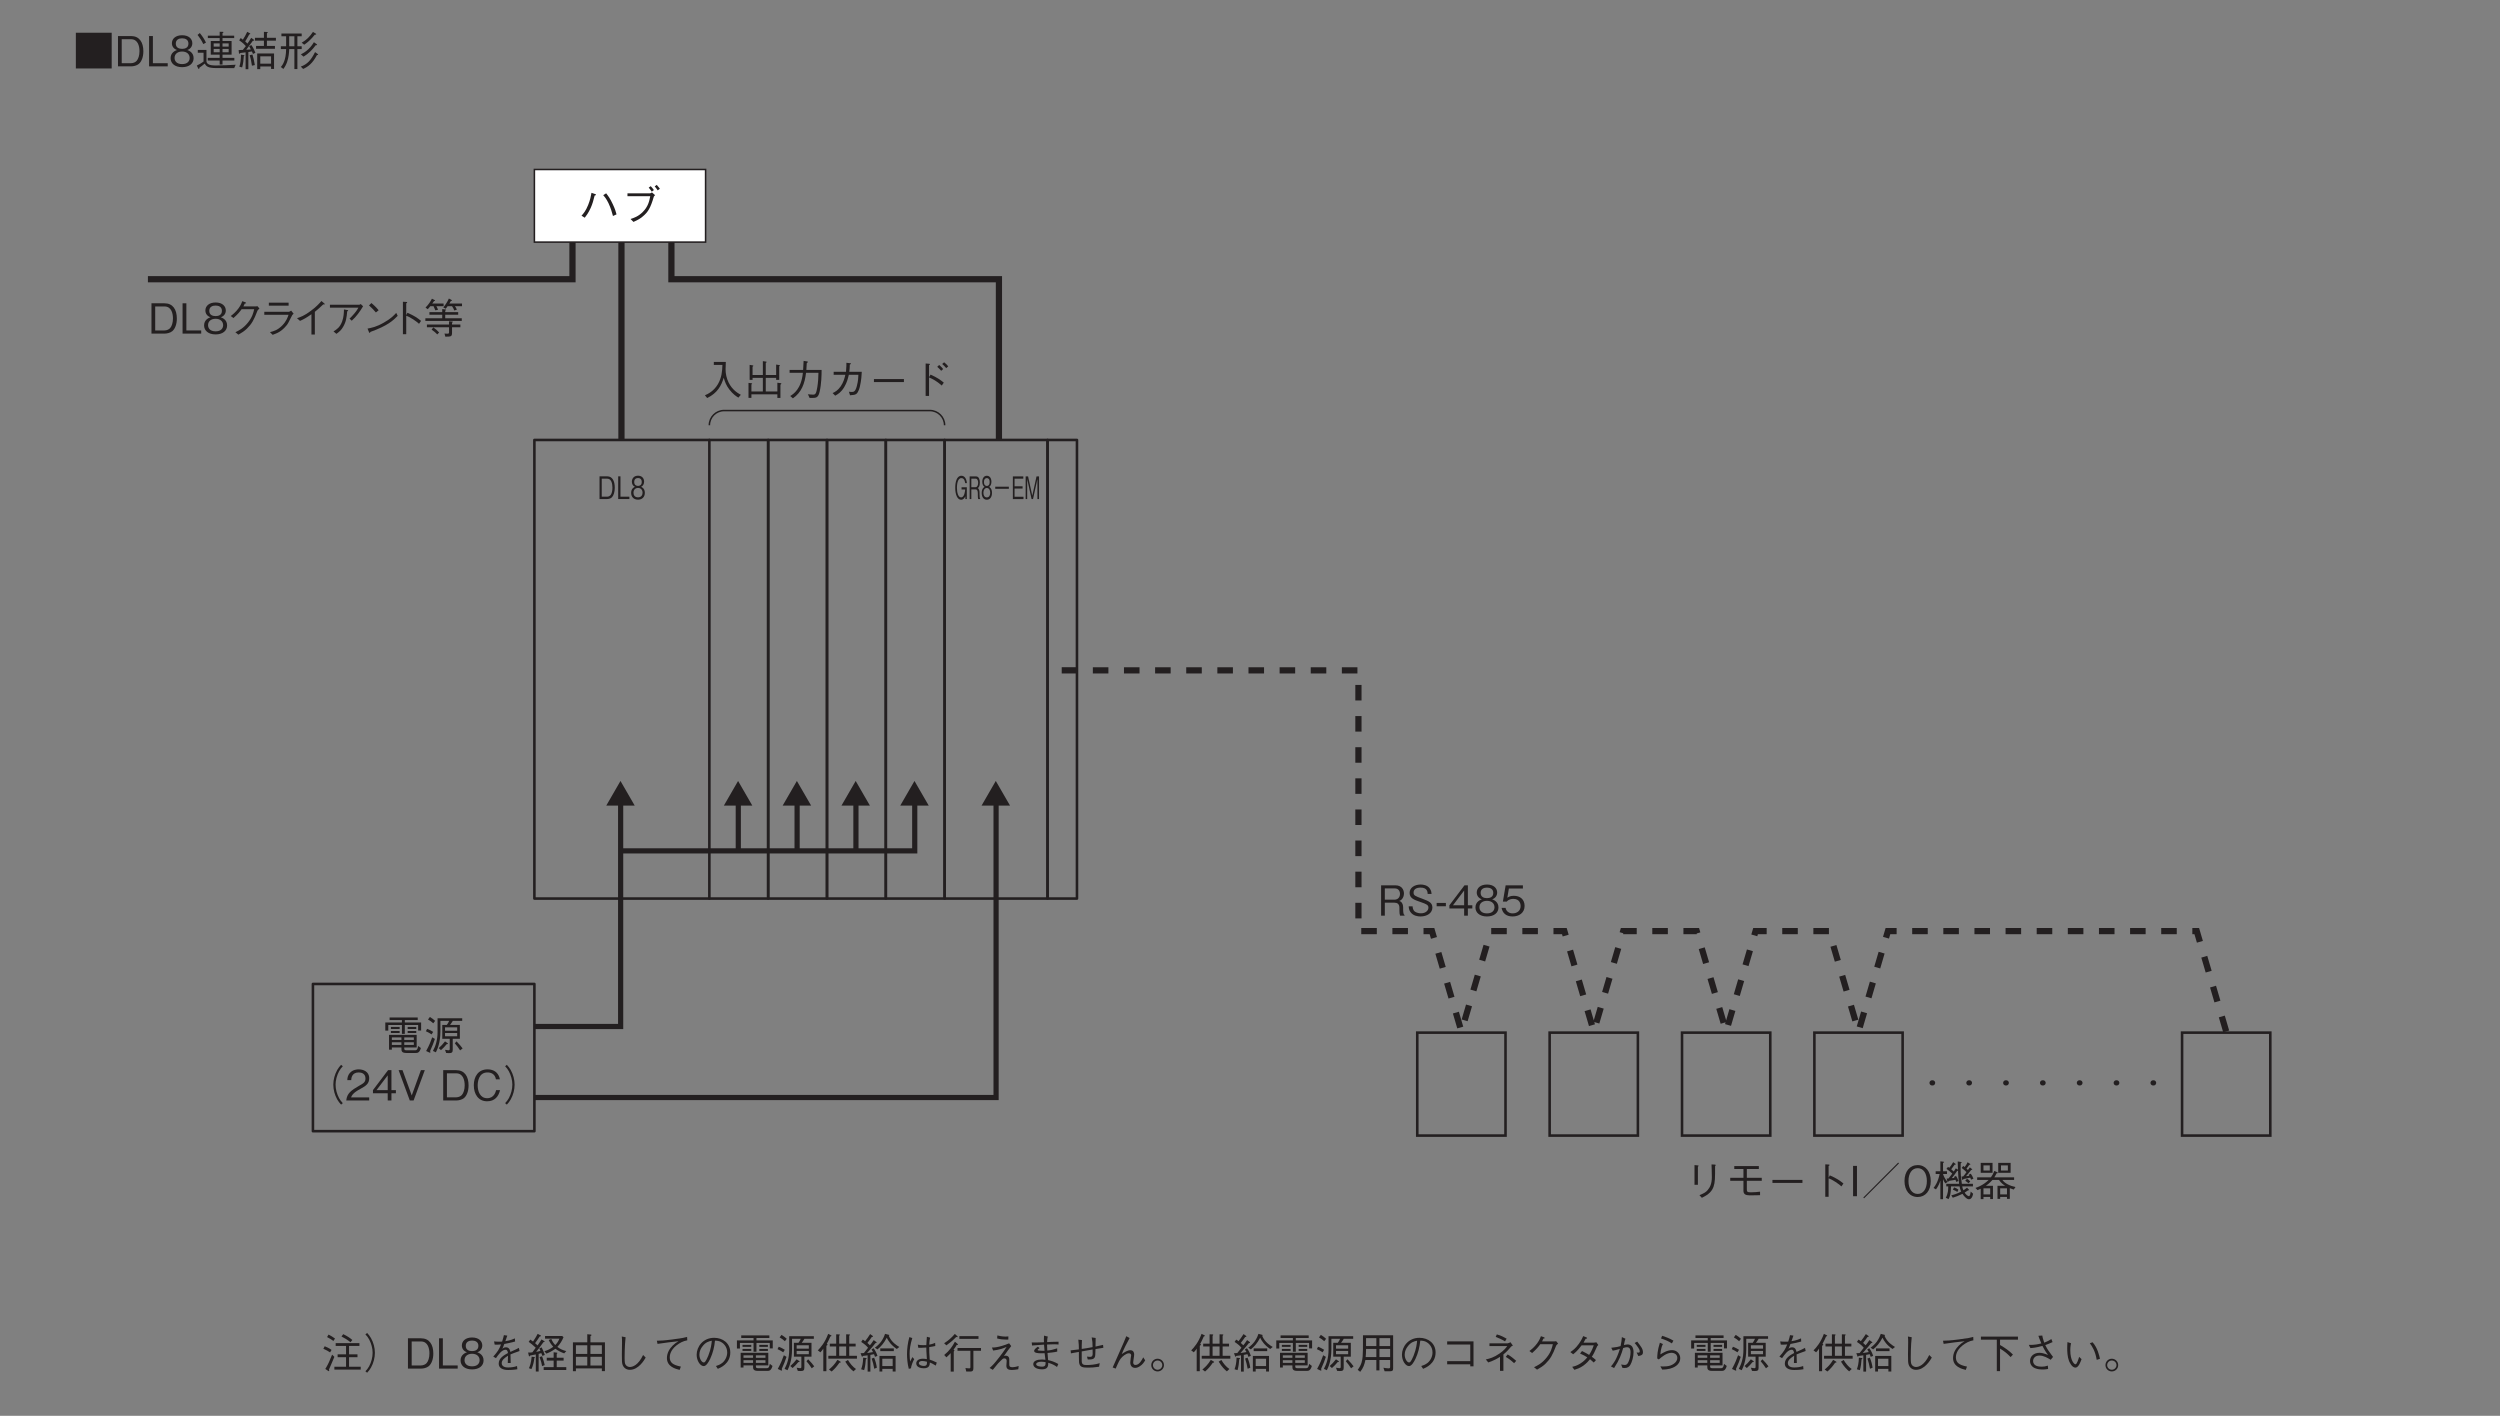 <?xml version="1.0" encoding="UTF-8"?>
<svg xmlns="http://www.w3.org/2000/svg" xmlns:xlink="http://www.w3.org/1999/xlink" width="481.89pt" height="272.9pt" viewBox="0 0 481.89 272.9" version="1.2">
<rect x="0" y="0" width="481.89" height="272.9" fill="#808080" stroke="none"/>
<defs>
<g>
<symbol overflow="visible" id="glyph0-0">
<path style="stroke:none;" d="M 0.797 0.953 L 7.203 0.953 L 7.203 -7.047 L 0.797 -7.047 Z M 4 -3.375 L 1.453 -6.641 L 6.547 -6.641 Z M 4.25 -3.047 L 6.797 -6.312 L 6.797 0.234 Z M 1.453 0.562 L 4 -2.719 L 6.547 0.562 Z M 1.203 -6.312 L 3.75 -3.047 L 1.203 0.234 Z M 1.203 -6.312 "/>
</symbol>
<symbol overflow="visible" id="glyph0-1">
<path style="stroke:none;" d="M 5.141 0 L 5.141 -0.125 C 5.031 -0.203 4.969 -0.266 4.938 -0.453 C 4.906 -0.609 4.875 -0.875 4.875 -1.125 L 4.875 -1.562 C 4.875 -1.734 4.859 -2.109 4.672 -2.406 C 4.5 -2.719 4.312 -2.766 4.109 -2.828 C 4.25 -2.891 4.422 -2.953 4.578 -3.109 C 4.859 -3.391 5.031 -3.828 5.031 -4.266 C 5.031 -5 4.578 -5.844 3.406 -5.844 L 0.625 -5.844 L 0.625 0 L 1.344 0 L 1.344 -2.5 L 3.172 -2.5 C 3.703 -2.5 4.156 -2.297 4.156 -1.5 L 4.156 -1 C 4.156 -0.516 4.188 -0.297 4.281 0 Z M 4.266 -4.188 C 4.266 -3.562 3.875 -3.078 3.188 -3.078 L 1.344 -3.078 L 1.344 -5.25 L 3.266 -5.25 C 3.969 -5.25 4.266 -4.734 4.266 -4.188 Z M 4.266 -4.188 "/>
</symbol>
<symbol overflow="visible" id="glyph0-2">
<path style="stroke:none;" d="M 5.031 -1.562 C 5.031 -2.469 4.406 -2.781 3.125 -3.25 C 1.656 -3.797 1.406 -3.891 1.406 -4.453 C 1.406 -5.031 1.859 -5.406 2.766 -5.406 C 4.047 -5.406 4.109 -4.578 4.125 -4.188 L 4.875 -4.188 C 4.859 -4.406 4.828 -4.797 4.562 -5.188 C 4.094 -5.922 3.172 -6 2.781 -6 C 1.594 -6 0.641 -5.391 0.641 -4.391 C 0.641 -3.344 1.531 -3.047 2.672 -2.656 C 4 -2.203 4.266 -2.047 4.266 -1.531 C 4.266 -1.016 3.766 -0.453 2.828 -0.453 C 2.594 -0.453 2.062 -0.5 1.656 -0.781 C 1.266 -1.094 1.234 -1.547 1.219 -1.797 L 0.469 -1.797 C 0.484 -1.516 0.5 -1.109 0.797 -0.703 C 1.344 0.062 2.25 0.156 2.75 0.156 C 3.984 0.156 5.031 -0.484 5.031 -1.562 Z M 5.031 -1.562 "/>
</symbol>
<symbol overflow="visible" id="glyph0-3">
<path style="stroke:none;" d="M 2.156 -1.812 L 2.156 -2.453 L 0.375 -2.453 L 0.375 -1.812 Z M 2.156 -1.812 "/>
</symbol>
<symbol overflow="visible" id="glyph0-4">
<path style="stroke:none;" d="M 4.734 -1.391 L 4.734 -2 L 3.875 -2 L 3.875 -5.844 L 3.219 -5.844 L 0.312 -2 L 0.312 -1.391 L 3.156 -1.391 L 3.156 0 L 3.875 0 L 3.875 -1.391 Z M 3.156 -2 L 1 -2 L 3.156 -4.844 Z M 3.156 -2 "/>
</symbol>
<symbol overflow="visible" id="glyph0-5">
<path style="stroke:none;" d="M 4.734 -1.578 C 4.734 -2.703 3.797 -3.047 3.516 -3.156 C 4.156 -3.359 4.484 -3.891 4.484 -4.453 C 4.484 -5.281 3.828 -6 2.516 -6 C 1.25 -6 0.547 -5.312 0.547 -4.453 C 0.547 -3.875 0.891 -3.359 1.531 -3.156 C 1.25 -3.047 0.297 -2.703 0.297 -1.578 C 0.297 -0.594 1.094 0.156 2.516 0.156 C 3.922 0.156 4.734 -0.578 4.734 -1.578 Z M 3.734 -4.391 C 3.734 -3.562 3.062 -3.375 2.516 -3.375 C 1.953 -3.375 1.297 -3.578 1.297 -4.391 C 1.297 -5.188 1.953 -5.406 2.516 -5.406 C 3.078 -5.406 3.734 -5.188 3.734 -4.391 Z M 3.969 -1.625 C 3.969 -1.047 3.594 -0.438 2.516 -0.438 C 1.438 -0.438 1.062 -1.047 1.062 -1.625 C 1.062 -2.391 1.656 -2.859 2.516 -2.859 C 3.422 -2.859 3.969 -2.344 3.969 -1.625 Z M 3.969 -1.625 "/>
</symbol>
<symbol overflow="visible" id="glyph0-6">
<path style="stroke:none;" d="M 4.734 -1.875 C 4.734 -3.156 3.844 -3.828 2.656 -3.828 C 1.953 -3.828 1.609 -3.594 1.406 -3.453 L 1.703 -5.234 L 4.406 -5.234 L 4.406 -5.844 L 1.078 -5.844 L 0.547 -2.703 L 1.297 -2.703 C 1.625 -3.141 2.203 -3.234 2.562 -3.234 C 3.875 -3.234 3.969 -2.141 3.969 -1.859 C 3.969 -0.922 3.25 -0.438 2.422 -0.438 C 1.766 -0.438 1.188 -0.812 1.062 -1.5 L 0.297 -1.5 C 0.484 -0.5 1.156 0.156 2.422 0.156 C 3.656 0.156 4.734 -0.531 4.734 -1.875 Z M 4.734 -1.875 "/>
</symbol>
<symbol overflow="visible" id="glyph0-7">
<path style="stroke:none;" d=""/>
</symbol>
<symbol overflow="visible" id="glyph0-8">
<path style="stroke:none;" d="M 2.078 -6 L 2.078 -2.203 L 2.734 -2.203 L 2.734 -5.688 C 2.859 -5.797 2.875 -5.812 2.875 -5.859 C 2.875 -5.906 2.781 -5.938 2.719 -5.938 Z M 3.5 0.312 C 4.266 -0.078 5.312 -0.609 5.734 -1.781 C 6.062 -2.719 6.047 -3.5 6.047 -5.781 C 6.156 -5.938 6.172 -5.953 6.172 -5.984 C 6.172 -6.078 6.031 -6.078 6 -6.094 L 5.359 -6.125 C 5.375 -5.484 5.375 -5.453 5.391 -5.203 C 5.391 -4.984 5.422 -3.906 5.422 -3.672 C 5.422 -2.422 5.078 -1.719 4.609 -1.172 C 4.297 -0.797 3.938 -0.562 3.031 -0.203 Z M 3.5 0.312 "/>
</symbol>
<symbol overflow="visible" id="glyph0-9">
<path style="stroke:none;" d="M 4.172 -2.969 L 7.047 -2.969 L 7.047 -3.547 L 4.172 -3.547 L 4.172 -5.25 L 6.484 -5.25 L 6.484 -5.812 L 1.75 -5.812 L 1.75 -5.25 L 3.516 -5.25 L 3.516 -3.547 L 0.969 -3.547 L 0.969 -2.969 L 3.516 -2.969 L 3.516 -1.047 C 3.516 -0.375 3.969 -0.172 4.641 -0.172 C 5.734 -0.172 6.172 -0.172 6.719 -0.203 L 6.719 -0.875 C 6.219 -0.812 5.609 -0.75 4.953 -0.75 C 4.25 -0.75 4.172 -0.875 4.172 -1.312 Z M 4.172 -2.969 "/>
</symbol>
<symbol overflow="visible" id="glyph0-10">
<path style="stroke:none;" d="M 6.891 -2.562 L 6.891 -3.141 L 1.109 -3.141 L 1.109 -2.562 Z M 6.891 -2.562 "/>
</symbol>
<symbol overflow="visible" id="glyph0-11">
<path style="stroke:none;" d="M 3.938 -3.562 L 3.938 -5.828 C 4.062 -5.906 4.125 -5.953 4.125 -6 C 4.125 -6.109 3.938 -6.109 3.906 -6.109 L 3.297 -6.141 L 3.297 0.109 L 3.938 0.109 L 3.938 -3.453 C 4.297 -3.312 4.656 -3.156 5.297 -2.734 C 5.859 -2.375 6.156 -2.109 6.406 -1.891 L 6.797 -2.453 C 6.062 -3.047 5.531 -3.422 4.172 -4.016 Z M 3.938 -3.562 "/>
</symbol>
<symbol overflow="visible" id="glyph0-12">
<path style="stroke:none;" d="M 1.406 0 L 1.406 -5.844 L 0.656 -5.844 L 0.656 0 Z M 1.406 0 "/>
</symbol>
<symbol overflow="visible" id="glyph0-13">
<path style="stroke:none;" d="M 7.438 -6.328 L 7.281 -6.484 L 0.562 0.25 L 0.703 0.406 Z M 7.438 -6.328 "/>
</symbol>
<symbol overflow="visible" id="glyph0-14">
<path style="stroke:none;" d="M 5.562 -2.922 C 5.562 -4.781 4.547 -6 3.047 -6 C 1.531 -6 0.5 -4.781 0.5 -2.922 C 0.5 -1.062 1.531 0.156 3.047 0.156 C 4.531 0.156 5.562 -1.047 5.562 -2.922 Z M 4.812 -2.922 C 4.812 -1.484 4.172 -0.438 3.047 -0.438 C 1.922 -0.438 1.266 -1.469 1.266 -2.922 C 1.266 -4.375 1.922 -5.406 3.047 -5.406 C 4.156 -5.406 4.812 -4.375 4.812 -2.922 Z M 4.812 -2.922 "/>
</symbol>
<symbol overflow="visible" id="glyph0-15">
<path style="stroke:none;" d="M 7.719 -3.375 C 7.578 -3.75 7.438 -4.031 7.203 -4.344 L 6.797 -4.141 C 6.828 -4.094 6.859 -4.047 6.922 -3.938 C 6.656 -3.891 6.516 -3.875 6.281 -3.859 C 6.516 -4.109 6.797 -4.422 7.297 -5.078 C 7.422 -5.078 7.484 -5.078 7.484 -5.141 C 7.484 -5.172 7.453 -5.203 7.453 -5.219 L 7.031 -5.562 C 6.828 -5.25 6.781 -5.188 6.656 -5.047 C 6.547 -5.172 6.516 -5.188 6.375 -5.312 C 6.562 -5.547 6.797 -5.859 6.906 -6.047 C 7.078 -6.062 7.125 -6.078 7.125 -6.125 C 7.125 -6.172 7.109 -6.203 7.047 -6.25 L 6.594 -6.547 C 6.484 -6.281 6.344 -6.031 6.031 -5.625 C 5.969 -5.656 5.953 -5.688 5.75 -5.828 L 5.453 -5.453 C 5.844 -5.156 6.109 -4.906 6.375 -4.641 C 6.141 -4.281 5.969 -4.078 5.734 -3.812 C 5.594 -3.797 5.547 -3.797 5.422 -3.797 L 5.547 -3.234 C 5.562 -3.188 5.578 -3.125 5.641 -3.125 C 5.688 -3.125 5.734 -3.188 5.828 -3.312 C 6.359 -3.422 6.625 -3.469 7.109 -3.578 C 7.172 -3.438 7.203 -3.359 7.266 -3.188 Z M 7.109 -2.828 C 6.922 -3.078 6.688 -3.25 6.484 -3.375 L 6.141 -2.969 C 6.531 -2.734 6.672 -2.562 6.75 -2.484 Z M 7.656 -0.484 L 7.188 -0.891 C 7.156 -0.609 7.094 0 6.828 0 C 6.734 0 6.531 -0.125 6.391 -0.25 C 6.219 -0.406 6.141 -0.531 6.031 -0.688 C 6.125 -0.766 6.172 -0.797 6.25 -0.844 C 6.312 -0.891 6.641 -1.109 6.719 -1.156 C 6.797 -1.141 6.812 -1.125 6.828 -1.125 C 6.859 -1.125 6.891 -1.141 6.891 -1.188 C 6.891 -1.219 6.875 -1.234 6.859 -1.25 L 6.484 -1.656 C 6.281 -1.484 6.125 -1.359 5.797 -1.141 C 5.656 -1.438 5.594 -1.609 5.562 -1.891 L 7.625 -1.891 L 7.625 -2.391 L 5.484 -2.391 C 5.328 -3.453 5.25 -4.312 5.25 -5.453 C 5.25 -5.812 5.266 -6.125 5.266 -6.328 C 5.359 -6.391 5.453 -6.453 5.453 -6.516 C 5.453 -6.531 5.453 -6.578 5.328 -6.594 L 4.688 -6.703 C 4.703 -6.062 4.703 -5.984 4.734 -5.109 L 4.312 -5.375 C 4.219 -5.188 4.109 -5.016 3.922 -4.75 C 3.766 -4.891 3.578 -5.062 3.438 -5.188 C 3.609 -5.438 3.906 -5.828 4.094 -6.078 C 4.203 -6.078 4.312 -6.078 4.312 -6.156 C 4.312 -6.203 4.25 -6.25 4.234 -6.266 L 3.812 -6.562 C 3.578 -6.156 3.391 -5.859 3.078 -5.484 C 2.984 -5.547 2.906 -5.594 2.812 -5.641 L 2.516 -5.266 C 2.812 -5.078 3.203 -4.781 3.641 -4.359 C 3.125 -3.656 3.062 -3.594 2.922 -3.422 C 2.797 -3.406 2.781 -3.406 2.547 -3.391 L 2.703 -2.875 C 2.719 -2.859 2.75 -2.766 2.797 -2.766 C 2.875 -2.766 2.938 -2.875 2.984 -2.953 C 3.891 -3.094 4 -3.109 4.25 -3.172 C 4.375 -2.875 4.391 -2.844 4.422 -2.75 L 4.828 -2.938 C 4.656 -3.453 4.5 -3.703 4.359 -3.906 L 3.953 -3.703 C 3.984 -3.656 4.031 -3.578 4.062 -3.516 C 3.766 -3.484 3.719 -3.484 3.547 -3.484 C 3.953 -3.969 4.203 -4.312 4.578 -4.875 C 4.656 -4.891 4.688 -4.891 4.75 -4.906 C 4.781 -4.078 4.812 -3.391 4.953 -2.391 L 2.484 -2.391 L 2.484 -1.891 L 2.859 -1.891 C 2.859 -1.25 2.844 -0.531 2.391 0.297 L 2.922 0.562 C 3.219 0.016 3.391 -0.547 3.391 -1.891 L 5.047 -1.891 C 5.078 -1.719 5.125 -1.406 5.359 -0.891 C 4.578 -0.484 3.984 -0.297 3.453 -0.172 L 3.734 0.297 C 4.312 0.109 4.875 -0.094 5.609 -0.453 C 5.781 -0.203 5.922 0.016 6.172 0.234 C 6.297 0.359 6.578 0.594 6.859 0.594 C 7.156 0.594 7.516 0.344 7.656 -0.484 Z M 4.828 -1.25 C 4.641 -1.406 4.422 -1.547 4 -1.703 L 3.75 -1.266 C 4.234 -1.094 4.453 -0.938 4.609 -0.812 Z M 2.734 -2.734 C 2.141 -3.453 1.969 -3.922 1.859 -4.281 L 2.625 -4.281 L 2.625 -4.812 L 1.859 -4.812 L 1.859 -6.422 C 2.047 -6.484 2.062 -6.531 2.062 -6.562 C 2.062 -6.625 1.953 -6.656 1.922 -6.656 L 1.344 -6.719 L 1.344 -4.812 L 0.438 -4.812 L 0.438 -4.281 L 1.203 -4.281 C 0.891 -2.75 0.344 -1.984 0.031 -1.594 L 0.5 -1.312 C 0.953 -1.938 1.172 -2.469 1.344 -3.016 L 1.344 0.578 L 1.859 0.578 L 1.859 -3.297 C 1.984 -2.953 2.109 -2.734 2.312 -2.469 Z M 2.734 -2.734 "/>
</symbol>
<symbol overflow="visible" id="glyph0-16">
<path style="stroke:none;" d="M 2.109 -2 C 2.312 -2.141 2.844 -2.516 3.391 -3.141 L 4.641 -3.141 C 5.047 -2.516 5.594 -2.156 5.844 -2 L 4.359 -2 L 4.359 0.516 L 4.875 0.516 L 4.875 0.141 L 6.188 0.141 L 6.188 0.516 L 6.734 0.516 L 6.734 -1.547 C 7 -1.438 7.188 -1.375 7.484 -1.281 L 7.828 -1.766 C 6.734 -2 5.766 -2.469 5.297 -3.141 L 7.562 -3.141 L 7.562 -3.641 L 3.75 -3.641 C 3.938 -3.938 4.047 -4.125 4.172 -4.406 C 4.297 -4.422 4.422 -4.438 4.422 -4.5 C 4.422 -4.516 4.422 -4.562 4.297 -4.625 L 3.75 -4.875 C 3.562 -4.359 3.375 -4.031 3.094 -3.641 L 0.438 -3.641 L 0.438 -3.141 L 2.656 -3.141 C 1.625 -2.109 0.484 -1.734 0.109 -1.594 L 0.516 -1.172 C 0.812 -1.281 0.969 -1.359 1.125 -1.438 L 1.125 0.562 L 1.656 0.562 L 1.656 0.141 L 2.953 0.141 L 2.953 0.547 L 3.484 0.547 L 3.484 -2 Z M 2.953 -0.344 L 1.656 -0.344 L 1.656 -1.516 L 2.953 -1.516 Z M 6.188 -0.344 L 4.875 -0.344 L 4.875 -1.516 L 6.188 -1.516 Z M 1.125 -4.516 L 3.406 -4.516 L 3.406 -6.422 L 1.125 -6.422 Z M 2.875 -4.953 L 1.656 -4.953 L 1.656 -5.938 L 2.875 -5.938 Z M 4.5 -4.516 L 6.891 -4.516 L 6.891 -6.422 L 4.5 -6.422 Z M 6.359 -4.953 L 5.031 -4.953 L 5.031 -5.938 L 6.359 -5.938 Z M 6.359 -4.953 "/>
</symbol>
<symbol overflow="visible" id="glyph0-17">
<path style="stroke:none;" d="M 1.25 -0.625 C 1.547 -1.016 1.922 -1.484 2.391 -2.5 C 2.734 -3.266 2.922 -3.938 3.156 -4.891 C 3.266 -4.922 3.422 -4.953 3.422 -5.062 C 3.422 -5.109 3.344 -5.141 3.234 -5.188 L 2.547 -5.422 C 2.438 -4.828 2.312 -4.078 1.906 -3.078 C 1.453 -1.953 1.031 -1.469 0.625 -1 Z M 4.812 -4.969 C 5.062 -4.688 5.375 -4.328 5.812 -3.453 C 6.297 -2.422 6.5 -1.641 6.688 -0.953 L 7.375 -1.266 C 7.25 -1.719 7.094 -2.312 6.656 -3.219 C 6.156 -4.312 5.766 -4.828 5.375 -5.328 Z M 4.812 -4.969 "/>
</symbol>
<symbol overflow="visible" id="glyph0-18">
<path style="stroke:none;" d="M 5.875 -4.766 C 5.688 -3.797 5.469 -2.766 4.438 -1.734 C 3.594 -0.875 2.75 -0.594 2.078 -0.375 L 2.641 0.188 C 3.547 -0.219 3.922 -0.438 4.406 -0.844 C 5.438 -1.688 5.922 -2.484 6.547 -4.625 C 6.547 -4.656 6.562 -4.688 6.578 -4.719 C 6.594 -4.766 6.781 -4.938 6.812 -4.969 L 6.203 -5.5 C 6.078 -5.406 5.922 -5.328 5.859 -5.328 L 1.484 -5.328 L 1.484 -4.766 Z M 6.578 -5.953 C 6.391 -6.219 6.203 -6.469 5.969 -6.703 L 5.578 -6.422 C 5.688 -6.297 5.969 -5.969 6.172 -5.641 Z M 7.734 -6.203 C 7.672 -6.281 7.406 -6.656 7.125 -6.953 L 6.734 -6.656 C 6.875 -6.5 7.125 -6.203 7.312 -5.891 Z M 7.734 -6.203 "/>
</symbol>
<symbol overflow="visible" id="glyph0-19">
<path style="stroke:none;" d="M 5.562 -2.906 C 5.562 -4.641 4.797 -5.844 3.188 -5.844 L 0.672 -5.844 L 0.672 0 L 3.188 0 C 3.625 0 4.281 -0.125 4.703 -0.484 C 5.219 -0.938 5.562 -1.797 5.562 -2.906 Z M 4.812 -2.922 C 4.812 -2.109 4.594 -1.438 4.281 -1.078 C 4.094 -0.844 3.656 -0.609 3.172 -0.609 L 1.391 -0.609 L 1.391 -5.234 L 3.172 -5.234 C 4.531 -5.234 4.812 -3.875 4.812 -2.922 Z M 4.812 -2.922 "/>
</symbol>
<symbol overflow="visible" id="glyph0-20">
<path style="stroke:none;" d="M 4.188 0 L 4.188 -0.609 L 1.328 -0.609 L 1.328 -5.844 L 0.594 -5.844 L 0.594 0 Z M 4.188 0 "/>
</symbol>
<symbol overflow="visible" id="glyph0-21">
<path style="stroke:none;" d="M 3.797 -5.25 C 3.906 -5.453 3.984 -5.609 4.062 -5.797 C 4.219 -5.812 4.312 -5.828 4.312 -5.891 C 4.312 -5.906 4.312 -5.984 4.156 -6.047 L 3.578 -6.25 C 3.469 -5.938 3.328 -5.531 2.844 -4.859 C 2.266 -4.094 1.797 -3.734 1.359 -3.391 L 1.875 -3 C 2.734 -3.75 3.109 -4.219 3.453 -4.703 L 5.875 -4.703 C 5.719 -4.016 5.516 -3.172 4.672 -2.125 C 3.797 -1.031 2.953 -0.609 2.25 -0.266 L 2.828 0.203 C 3.516 -0.188 3.922 -0.438 4.469 -0.953 C 5.406 -1.875 5.828 -2.625 6.484 -4.359 C 6.547 -4.5 6.578 -4.578 6.891 -4.828 L 6.516 -5.281 C 6.406 -5.25 6.359 -5.25 6.234 -5.25 Z M 3.797 -5.25 "/>
</symbol>
<symbol overflow="visible" id="glyph0-22">
<path style="stroke:none;" d="M 5.953 -5.969 L 2.141 -5.969 L 2.141 -5.391 L 5.953 -5.391 Z M 5.938 -3.625 C 5.766 -3.109 5.516 -2.391 4.734 -1.578 C 3.828 -0.656 3.078 -0.469 2.359 -0.281 L 2.875 0.234 C 3.75 -0.078 4.562 -0.375 5.562 -1.594 C 5.812 -1.891 5.891 -2.062 6.641 -3.547 C 6.703 -3.641 6.734 -3.672 6.922 -3.828 L 6.438 -4.438 C 6.281 -4.297 6.078 -4.203 6 -4.203 L 1.266 -4.203 L 1.266 -3.625 Z M 5.938 -3.625 "/>
</symbol>
<symbol overflow="visible" id="glyph0-23">
<path style="stroke:none;" d="M 4.5 0.172 L 4.5 -4.203 C 5.219 -4.781 5.453 -5 6.125 -5.641 C 6.219 -5.625 6.25 -5.609 6.297 -5.609 C 6.391 -5.609 6.406 -5.641 6.406 -5.688 C 6.406 -5.75 6.344 -5.812 6.312 -5.828 L 5.766 -6.281 C 5.359 -5.812 4.797 -5.172 3.688 -4.359 C 2.453 -3.438 1.766 -3.203 1.062 -2.969 L 1.641 -2.453 C 2.344 -2.75 2.906 -3.078 3.844 -3.734 L 3.844 0.172 Z M 4.5 0.172 "/>
</symbol>
<symbol overflow="visible" id="glyph0-24">
<path style="stroke:none;" d="M 6.422 -5 C 6.25 -4.703 6.125 -4.438 5.609 -3.828 C 5.141 -3.266 4.891 -3.062 4.719 -2.891 L 5.141 -2.484 C 6.031 -3.281 6.719 -4.25 7.328 -5.266 L 6.875 -5.703 C 6.766 -5.609 6.625 -5.562 6.578 -5.562 L 0.938 -5.562 L 0.938 -5 Z M 2.188 0.047 C 2.859 -0.438 3.125 -0.703 3.469 -1.281 C 4.078 -2.312 4.156 -3.125 4.266 -4.281 C 4.438 -4.375 4.453 -4.391 4.453 -4.438 C 4.453 -4.484 4.422 -4.516 4.344 -4.531 L 3.641 -4.656 C 3.625 -4 3.609 -3.219 3.281 -2.312 C 2.844 -1.188 2.281 -0.828 1.625 -0.422 Z M 2.188 0.047 "/>
</symbol>
<symbol overflow="visible" id="glyph0-25">
<path style="stroke:none;" d="M 3.562 -4.5 C 3.094 -5.094 2.422 -5.688 2.172 -5.891 L 1.703 -5.438 C 2.172 -5.016 2.625 -4.578 3.031 -4.078 Z M 6.953 -4 C 6.5 -3.5 5.938 -2.891 4.547 -2.109 C 3.078 -1.266 2.203 -1.125 1.422 -0.969 L 1.688 -0.312 C 1.734 -0.219 1.781 -0.125 1.844 -0.125 C 1.891 -0.125 1.969 -0.312 1.984 -0.328 C 5.359 -1.547 6.328 -2.516 7.234 -3.422 Z M 6.953 -4 "/>
</symbol>
<symbol overflow="visible" id="glyph0-26">
<path style="stroke:none;" d="M 3.969 -5.281 L 3.969 -5.797 L 1.781 -5.797 C 1.828 -5.859 2.078 -6.188 2.125 -6.266 C 2.219 -6.281 2.312 -6.297 2.312 -6.375 C 2.312 -6.422 2.281 -6.438 2.234 -6.469 L 1.719 -6.734 C 1.422 -6.141 1.062 -5.609 0.484 -5.016 L 0.906 -4.703 C 1.062 -4.859 1.203 -5.016 1.406 -5.281 L 2.031 -5.281 C 2.172 -4.969 2.266 -4.781 2.375 -4.484 L 2.891 -4.594 C 2.812 -4.812 2.734 -5.016 2.578 -5.281 Z M 7.469 -2.438 L 7.469 -2.953 L 4.281 -2.953 L 4.281 -3.641 L 6.781 -3.641 L 6.781 -4.141 L 4.281 -4.141 L 4.281 -4.438 C 4.344 -4.469 4.438 -4.5 4.438 -4.562 C 4.438 -4.609 4.391 -4.656 4.312 -4.656 L 3.703 -4.734 L 3.703 -4.141 L 1.234 -4.141 L 1.234 -3.641 L 3.703 -3.641 L 3.703 -2.953 L 0.453 -2.953 L 0.453 -2.438 Z M 7.516 -5.281 L 7.516 -5.797 L 5.078 -5.797 C 5.203 -6 5.234 -6.062 5.375 -6.297 C 5.531 -6.312 5.578 -6.312 5.578 -6.391 C 5.578 -6.438 5.547 -6.469 5.5 -6.484 L 4.984 -6.766 C 4.688 -6.047 4.125 -5.297 3.906 -5.047 L 4.375 -4.797 C 4.609 -5.078 4.688 -5.203 4.734 -5.281 L 5.594 -5.281 C 5.766 -5.031 5.906 -4.781 6.031 -4.453 L 6.531 -4.625 C 6.406 -4.906 6.297 -5.094 6.156 -5.281 Z M 7.203 -1.219 L 7.203 -1.75 L 5.594 -1.75 L 5.594 -2.109 C 5.656 -2.141 5.75 -2.172 5.75 -2.234 C 5.75 -2.297 5.688 -2.328 5.625 -2.328 L 5.016 -2.375 L 5.016 -1.75 L 0.75 -1.75 L 0.75 -1.219 L 5.016 -1.219 L 5.016 -0.234 C 5.016 0.016 4.906 0.016 4.531 0.016 C 4.422 0.016 4.312 0 4.141 -0.016 L 4.297 0.594 C 5.422 0.578 5.594 0.578 5.594 -0.203 L 5.594 -1.219 Z M 3.109 -0.219 C 2.766 -0.609 2.438 -0.875 1.984 -1.188 L 1.656 -0.766 C 2.203 -0.391 2.516 -0.094 2.75 0.156 Z M 3.109 -0.219 "/>
</symbol>
<symbol overflow="visible" id="glyph0-27">
<path style="stroke:none;" d="M 6.594 -0.625 L 6.594 -3.047 L 1.266 -3.047 L 1.266 -0.203 L 1.812 -0.203 L 1.812 -0.625 L 3.656 -0.625 L 3.656 -0.422 C 3.656 0.016 3.656 0.438 4.594 0.438 L 6.406 0.438 C 6.719 0.438 7.141 0.438 7.406 -0.516 L 6.891 -0.906 C 6.75 -0.078 6.5 -0.078 6.219 -0.078 L 4.688 -0.078 C 4.281 -0.078 4.203 -0.156 4.203 -0.453 L 4.203 -0.625 Z M 1.812 -2.078 L 1.812 -2.562 L 3.656 -2.562 L 3.656 -2.078 Z M 6.047 -2.078 L 4.203 -2.078 L 4.203 -2.562 L 6.047 -2.562 Z M 1.812 -1.109 L 1.812 -1.625 L 3.656 -1.625 L 3.656 -1.109 Z M 4.203 -1.109 L 4.203 -1.625 L 6.047 -1.625 L 6.047 -1.109 Z M 3.75 -3.25 L 4.312 -3.25 L 4.312 -4.953 L 6.875 -4.953 L 6.875 -3.891 L 7.453 -3.891 L 7.453 -5.438 L 4.312 -5.438 L 4.312 -5.906 L 6.797 -5.906 L 6.797 -6.406 L 1.375 -6.406 L 1.375 -5.906 L 3.75 -5.906 L 3.75 -5.438 L 0.547 -5.438 L 0.547 -3.875 L 1.125 -3.875 L 1.125 -4.953 L 3.75 -4.953 Z M 3.312 -4.188 L 3.312 -4.578 L 1.625 -4.578 L 1.625 -4.188 Z M 3.312 -3.406 L 3.312 -3.797 L 1.625 -3.797 L 1.625 -3.406 Z M 6.516 -4.188 L 6.516 -4.578 L 4.859 -4.578 L 4.859 -4.188 Z M 6.516 -3.406 L 6.516 -3.797 L 4.859 -3.797 L 4.859 -3.406 Z M 6.516 -3.406 "/>
</symbol>
<symbol overflow="visible" id="glyph0-28">
<path style="stroke:none;" d="M 7.375 -5.75 L 7.375 -6.25 L 2.625 -6.25 L 2.625 -3.625 C 2.625 -2.031 2.234 -0.875 1.734 0.047 L 2.297 0.312 C 2.578 -0.25 3.172 -1.5 3.172 -3.734 L 3.172 -5.75 L 4.859 -5.75 C 4.75 -5.469 4.609 -5.25 4.406 -4.969 L 3.531 -4.969 L 3.531 -2.297 L 4.969 -2.297 L 4.969 -0.312 C 4.969 -0.156 4.891 -0.078 4.719 -0.078 C 4.594 -0.078 4.516 -0.094 4.062 -0.172 L 4.281 0.438 C 4.406 0.453 4.578 0.469 4.797 0.469 C 5.328 0.469 5.547 0.359 5.547 -0.141 L 5.547 -2.297 L 6.922 -2.297 L 6.922 -4.969 L 5.031 -4.969 C 5.219 -5.219 5.375 -5.422 5.562 -5.75 Z M 6.406 -3.844 L 4.062 -3.844 L 4.062 -4.5 L 6.406 -4.5 Z M 6.406 -2.781 L 4.062 -2.781 L 4.062 -3.406 L 6.406 -3.406 Z M 2.156 -5.75 C 1.844 -6.047 1.547 -6.25 1.141 -6.5 L 0.781 -6.016 C 1.172 -5.797 1.453 -5.594 1.797 -5.281 Z M 7.453 -0.438 C 7.141 -0.859 6.812 -1.266 6.281 -1.797 L 5.953 -1.422 C 6.328 -0.984 6.641 -0.578 6.969 -0.062 Z M 1.781 -3.625 C 1.438 -3.844 1.094 -4.031 0.609 -4.219 L 0.375 -3.75 C 0.781 -3.562 1.094 -3.406 1.469 -3.141 Z M 4.625 -1.359 C 4.625 -1.406 4.578 -1.438 4.531 -1.469 L 4.062 -1.797 C 3.641 -1.25 3.281 -0.891 2.844 -0.5 L 3.281 -0.109 C 3.75 -0.516 4.016 -0.812 4.375 -1.25 C 4.531 -1.266 4.625 -1.281 4.625 -1.359 Z M 2.109 -2.266 L 1.594 -2.578 C 1.344 -1.859 1.031 -1.047 0.422 0.062 L 1.016 0.344 C 1.062 0.359 1.109 0.391 1.172 0.391 C 1.203 0.391 1.25 0.375 1.25 0.281 C 1.25 0.219 1.219 0.141 1.188 0.062 C 1.625 -0.906 1.875 -1.531 2.109 -2.266 Z M 2.109 -2.266 "/>
</symbol>
<symbol overflow="visible" id="glyph0-29">
<path style="stroke:none;" d="M 7.203 -6.875 C 6.891 -6.531 6.703 -6.312 6.453 -5.875 C 5.969 -5 5.703 -4.016 5.703 -3.047 C 5.703 -2.078 5.969 -1.078 6.453 -0.203 C 6.703 0.234 6.891 0.453 7.203 0.797 L 7.531 0.516 C 7.219 0.172 7.047 -0.031 6.812 -0.453 C 6.391 -1.25 6.141 -2.172 6.141 -3.047 C 6.141 -3.906 6.391 -4.828 6.812 -5.625 C 7.047 -6.062 7.219 -6.25 7.531 -6.594 Z M 7.203 -6.875 "/>
</symbol>
<symbol overflow="visible" id="glyph0-30">
<path style="stroke:none;" d="M 4.625 0 L 4.625 -0.594 L 1.125 -0.594 C 1.281 -0.969 1.484 -1.469 2.953 -2.25 C 4.031 -2.828 4.625 -3.266 4.625 -4.297 C 4.625 -5.609 3.438 -6 2.594 -6 C 2.312 -6 1.469 -5.953 0.922 -5.328 C 0.453 -4.828 0.422 -4.266 0.406 -3.922 L 1.156 -3.922 C 1.172 -4.234 1.234 -5.406 2.609 -5.406 C 3.156 -5.406 3.906 -5.172 3.906 -4.25 C 3.906 -3.516 3.516 -3.297 2.641 -2.812 C 1.188 -1.969 0.328 -1.391 0.203 0 Z M 4.625 0 "/>
</symbol>
<symbol overflow="visible" id="glyph0-31">
<path style="stroke:none;" d="M 5.266 -5.844 L 4.516 -5.844 L 2.75 -0.969 L 0.969 -5.844 L 0.219 -5.844 L 2.375 0 L 3.109 0 Z M 5.266 -5.844 "/>
</symbol>
<symbol overflow="visible" id="glyph0-32">
<path style="stroke:none;" d="M 5.562 -2 L 4.797 -2 C 4.734 -1.703 4.438 -0.438 3.078 -0.438 C 1.703 -0.438 1.25 -1.781 1.25 -2.906 C 1.25 -3.469 1.375 -5.406 3.141 -5.406 C 3.766 -5.406 4.578 -5.156 4.766 -4.078 L 5.531 -4.078 C 5.484 -4.297 5.406 -4.672 5.125 -5.078 C 4.562 -5.922 3.547 -6 3.156 -6 C 1.344 -6 0.5 -4.594 0.5 -2.938 C 0.5 -1.203 1.391 0.156 3.062 0.156 C 4.547 0.156 5.281 -0.781 5.562 -2 Z M 5.562 -2 "/>
</symbol>
<symbol overflow="visible" id="glyph0-33">
<path style="stroke:none;" d="M 0.797 0.797 C 1.109 0.453 1.297 0.234 1.547 -0.203 C 2.031 -1.078 2.297 -2.078 2.297 -3.047 C 2.297 -4.016 2.031 -5 1.547 -5.875 C 1.297 -6.312 1.109 -6.531 0.797 -6.875 L 0.469 -6.594 C 0.781 -6.25 0.953 -6.062 1.188 -5.625 C 1.609 -4.828 1.859 -3.906 1.859 -3.047 C 1.859 -2.172 1.609 -1.25 1.188 -0.453 C 0.953 -0.031 0.781 0.172 0.469 0.516 Z M 0.797 0.797 "/>
</symbol>
<symbol overflow="visible" id="glyph0-34">
<path style="stroke:none;" d="M 7.438 -0.109 C 6.875 -0.422 5.812 -1.016 5.078 -2.484 C 4.703 -3.234 4.484 -4.219 4.5 -5.062 C 4.5 -5.188 4.516 -5.766 4.531 -5.906 C 4.531 -6.188 4.547 -6.281 4.547 -6.438 L 2.234 -6.438 L 2.234 -5.859 L 3.891 -5.859 C 3.859 -4.656 3.75 -3.422 3.031 -2.172 C 2.203 -0.766 1.062 -0.25 0.516 -0.016 L 0.953 0.516 C 2.938 -0.453 3.672 -1.859 4.141 -3.391 C 4.406 -2.531 4.609 -1.953 5.219 -1.141 C 5.922 -0.219 6.578 0.203 6.969 0.438 Z M 7.438 -0.109 "/>
</symbol>
<symbol overflow="visible" id="glyph0-35">
<path style="stroke:none;" d="M 1.484 -0.203 L 6.484 -0.203 L 6.484 0.5 L 7.078 0.5 L 7.078 -2.062 C 7.125 -2.109 7.266 -2.203 7.266 -2.266 C 7.266 -2.312 7.188 -2.344 7.078 -2.359 L 6.484 -2.438 L 6.484 -0.75 L 4.25 -0.75 L 4.25 -3.375 L 6.25 -3.375 L 6.25 -2.984 L 6.844 -2.984 L 6.844 -5.594 C 6.922 -5.641 6.984 -5.703 6.984 -5.75 C 6.984 -5.812 6.875 -5.828 6.828 -5.844 L 6.25 -5.938 L 6.25 -3.922 L 4.25 -3.922 L 4.25 -6.266 C 4.375 -6.328 4.422 -6.375 4.422 -6.422 C 4.422 -6.484 4.312 -6.5 4.25 -6.516 L 3.688 -6.594 L 3.688 -3.922 L 1.703 -3.922 L 1.703 -5.531 C 1.75 -5.562 1.859 -5.625 1.859 -5.688 C 1.859 -5.766 1.734 -5.781 1.641 -5.797 L 1.141 -5.875 L 1.141 -2.984 L 1.703 -2.984 L 1.703 -3.375 L 3.688 -3.375 L 3.688 -0.75 L 1.484 -0.75 L 1.484 -2.125 C 1.547 -2.141 1.625 -2.172 1.625 -2.234 C 1.625 -2.312 1.484 -2.344 1.438 -2.344 L 0.922 -2.406 L 0.922 0.484 L 1.484 0.484 Z M 1.484 -0.203 "/>
</symbol>
<symbol overflow="visible" id="glyph0-36">
<path style="stroke:none;" d="M 1.484 0.578 C 3.156 -0.578 3.766 -2.266 4.016 -4.344 L 6.406 -4.344 C 6.391 -3.406 6.344 -2.5 6.188 -1.578 C 5.984 -0.328 5.828 -0.141 5.375 -0.141 C 5.047 -0.141 4.625 -0.188 4.375 -0.219 L 4.703 0.5 L 5.219 0.5 C 5.984 0.5 6.375 0.406 6.625 -0.656 C 6.984 -2.172 7.016 -3.922 7.016 -4.906 L 4.078 -4.906 C 4.109 -5.453 4.109 -5.5 4.156 -6.219 C 4.312 -6.328 4.375 -6.375 4.375 -6.438 C 4.375 -6.516 4.234 -6.531 4.203 -6.547 L 3.547 -6.641 C 3.5 -5.531 3.484 -5.156 3.453 -4.906 L 0.844 -4.906 L 0.844 -4.344 L 3.406 -4.344 C 3.094 -1.203 1.578 -0.25 0.969 0.125 Z M 1.484 0.578 "/>
</symbol>
<symbol overflow="visible" id="glyph0-37">
<path style="stroke:none;" d="M 1.344 -4.547 L 1.344 -3.969 L 3.594 -3.969 C 3.453 -3.344 3.25 -2.531 2.688 -1.719 C 2.109 -0.906 1.594 -0.656 1.141 -0.438 L 1.641 0.062 C 2.219 -0.266 2.75 -0.562 3.375 -1.578 C 3.922 -2.484 4.109 -3.312 4.266 -3.969 L 6.109 -3.969 C 6.094 -3.484 6.078 -2.812 5.812 -1.797 C 5.516 -0.656 5.172 -0.656 4.781 -0.656 C 4.531 -0.656 4.422 -0.688 4.281 -0.703 L 4.5 -0.016 C 5.172 -0.062 5.469 -0.094 5.734 -0.297 C 6.141 -0.641 6.359 -1.516 6.406 -1.734 C 6.688 -2.922 6.734 -3.953 6.766 -4.547 L 4.359 -4.547 C 4.422 -5.078 4.453 -5.406 4.453 -5.922 C 4.688 -6.047 4.688 -6.078 4.688 -6.109 C 4.688 -6.172 4.609 -6.188 4.562 -6.188 L 3.797 -6.281 C 3.797 -5.938 3.812 -5.422 3.719 -4.547 Z M 1.344 -4.547 "/>
</symbol>
<symbol overflow="visible" id="glyph0-38">
<path style="stroke:none;" d="M 3.734 -3.516 L 3.734 -5.812 C 3.797 -5.859 3.922 -5.953 3.922 -5.984 C 3.922 -6.078 3.766 -6.094 3.719 -6.094 L 3.078 -6.141 L 3.078 0.109 L 3.734 0.109 L 3.734 -3.453 C 4.484 -3.141 5.281 -2.703 6.188 -1.891 L 6.578 -2.453 C 5.938 -2.969 5.359 -3.406 4.031 -4 Z M 6.453 -5.078 C 6.312 -5.25 6 -5.609 5.688 -5.859 L 5.312 -5.5 C 5.516 -5.328 5.859 -5 6.078 -4.734 Z M 7.438 -5.594 C 7.234 -5.844 6.922 -6.172 6.641 -6.375 L 6.266 -6.047 C 6.484 -5.859 6.828 -5.531 7.047 -5.25 Z M 7.438 -5.594 "/>
</symbol>
<symbol overflow="visible" id="glyph0-39">
<path style="stroke:none;" d="M 5.953 -5.516 C 5.438 -5.969 4.875 -6.312 4.188 -6.641 L 3.859 -6.188 C 4.469 -5.875 5.016 -5.562 5.578 -5.078 Z M 2.609 -5.797 C 2.156 -6.109 1.797 -6.359 1.359 -6.562 L 1.078 -6.078 C 1.625 -5.797 1.969 -5.578 2.297 -5.328 Z M 7.562 0.188 L 7.562 -0.359 L 5.312 -0.359 L 5.312 -2.203 L 6.938 -2.203 L 6.938 -2.75 L 5.312 -2.75 L 5.312 -4.375 L 7.312 -4.375 L 7.312 -4.906 L 2.734 -4.906 L 2.734 -4.375 L 4.734 -4.375 L 4.734 -2.75 L 3.109 -2.75 L 3.109 -2.203 L 4.734 -2.203 L 4.734 -0.359 L 2.484 -0.359 L 2.484 0.188 Z M 1.938 -3.594 C 1.703 -3.797 1.359 -4 0.625 -4.312 L 0.359 -3.828 C 0.859 -3.625 1.344 -3.328 1.656 -3.125 Z M 2.484 -2.266 L 2.047 -2.688 C 1.953 -2.484 1.562 -1.531 1.469 -1.312 C 1.125 -0.531 0.844 -0.141 0.734 0.062 L 1.281 0.438 C 1.297 0.453 1.375 0.5 1.422 0.5 C 1.469 0.5 1.484 0.438 1.484 0.406 C 1.484 0.297 1.453 0.219 1.438 0.188 C 1.922 -0.891 2.312 -1.875 2.484 -2.266 Z M 2.484 -2.266 "/>
</symbol>
<symbol overflow="visible" id="glyph0-40">
<path style="stroke:none;" d="M 6.141 -0.5 C 5.641 -0.297 4.953 -0.219 4.406 -0.219 C 4.062 -0.219 3.188 -0.281 3.188 -1.062 C 3.188 -1.656 3.781 -2.094 4.406 -2.484 C 4.391 -2.188 4.391 -1.969 4.375 -1.641 C 4.375 -1.453 4.359 -1.156 4.359 -1.078 L 4.922 -1.078 C 4.906 -1.703 4.906 -1.906 4.875 -2.734 C 5.406 -2.953 5.609 -3.031 6.625 -3.391 L 6.5 -4 C 6.047 -3.75 5.859 -3.672 4.859 -3.219 C 4.797 -3.5 4.688 -4.109 4 -4.109 C 3.625 -4.109 3.422 -3.906 3.312 -3.812 C 3.406 -4.016 3.469 -4.141 3.688 -4.75 C 4.281 -4.859 4.75 -4.953 5.766 -5.219 L 5.734 -5.828 C 5.406 -5.688 4.922 -5.453 3.891 -5.281 C 4.094 -5.844 4.188 -6.078 4.266 -6.359 L 3.609 -6.453 C 3.547 -6.141 3.469 -5.844 3.266 -5.203 C 3.109 -5.203 2.938 -5.188 2.641 -5.188 C 2.203 -5.188 1.953 -5.219 1.719 -5.25 L 1.828 -4.625 C 2.062 -4.609 2.375 -4.594 3.062 -4.656 C 2.734 -3.781 2.375 -3.219 1.562 -2.312 L 2.078 -2.016 C 2.578 -2.734 3.219 -3.641 3.938 -3.641 C 4.297 -3.641 4.359 -3.219 4.391 -3 C 3.625 -2.594 2.609 -2.016 2.609 -0.969 C 2.609 0.266 4.156 0.266 4.422 0.266 C 4.562 0.266 5.438 0.266 6.203 0.125 Z M 6.141 -0.5 "/>
</symbol>
<symbol overflow="visible" id="glyph0-41">
<path style="stroke:none;" d="M 3.5 -2.625 C 3.359 -3.078 3.203 -3.484 2.891 -4.094 L 2.438 -3.891 C 2.469 -3.828 2.5 -3.781 2.656 -3.422 C 2.219 -3.281 1.984 -3.25 1.828 -3.234 C 2.156 -3.625 2.5 -4.062 3.234 -5.094 C 3.469 -5.141 3.469 -5.172 3.469 -5.203 C 3.469 -5.25 3.438 -5.297 3.391 -5.312 L 2.859 -5.625 C 2.75 -5.453 2.562 -5.109 2.109 -4.469 C 2.016 -4.562 1.953 -4.609 1.625 -4.906 C 1.938 -5.328 2.141 -5.609 2.516 -6.188 C 2.594 -6.203 2.766 -6.234 2.766 -6.312 C 2.766 -6.375 2.703 -6.406 2.688 -6.406 L 2.125 -6.703 C 1.969 -6.406 1.703 -5.891 1.234 -5.219 C 1.016 -5.391 0.938 -5.438 0.703 -5.594 L 0.391 -5.156 C 0.844 -4.844 1.172 -4.562 1.75 -4.031 C 1.625 -3.875 1.125 -3.172 1.109 -3.141 C 0.984 -3.125 0.578 -3.062 0.281 -3.094 L 0.422 -2.484 C 0.422 -2.469 0.453 -2.359 0.531 -2.359 C 0.609 -2.359 0.625 -2.406 0.672 -2.516 C 1.297 -2.625 1.547 -2.688 1.766 -2.734 L 1.766 0.562 L 2.312 0.562 L 2.312 -2.844 C 2.484 -2.891 2.75 -2.953 2.828 -2.984 C 2.953 -2.641 2.969 -2.609 3.031 -2.453 Z M 1.594 -2.141 C 1.594 -2.188 1.562 -2.219 1.469 -2.234 L 0.969 -2.297 C 0.859 -1.062 0.609 -0.453 0.438 -0.078 L 0.922 0.094 C 1.234 -0.562 1.406 -1.297 1.484 -2.031 C 1.547 -2.047 1.594 -2.094 1.594 -2.141 Z M 7.641 -3.375 C 7.031 -3.531 6.422 -3.781 5.922 -4.188 C 6.484 -4.797 6.828 -5.375 7.109 -6.062 L 6.859 -6.281 L 3.547 -6.281 L 3.547 -5.766 L 6.312 -5.766 C 6.094 -5.234 5.859 -4.891 5.516 -4.547 C 5.297 -4.766 5.016 -5.094 4.75 -5.719 L 4.25 -5.516 C 4.547 -4.906 4.797 -4.562 5.125 -4.203 C 4.625 -3.844 4.141 -3.547 3.422 -3.359 L 3.797 -2.891 C 4.344 -3.094 4.828 -3.328 5.547 -3.828 C 6.094 -3.406 6.703 -3.125 7.234 -2.938 Z M 7.641 0.266 L 7.641 -0.281 L 5.797 -0.281 L 5.797 -1.547 L 7.125 -1.547 L 7.125 -2.094 L 5.797 -2.094 L 5.797 -2.859 C 5.859 -2.891 5.922 -2.922 5.922 -2.984 C 5.922 -3.062 5.828 -3.078 5.797 -3.078 L 5.203 -3.156 L 5.203 -2.094 L 3.875 -2.094 L 3.875 -1.547 L 5.203 -1.547 L 5.203 -0.281 L 3.281 -0.281 L 3.281 0.266 Z M 3.484 -0.672 C 3.375 -1.234 3.234 -1.656 2.969 -2.391 L 2.5 -2.219 C 2.797 -1.375 2.906 -0.922 2.969 -0.484 Z M 3.484 -0.672 "/>
</symbol>
<symbol overflow="visible" id="glyph0-42">
<path style="stroke:none;" d="M 7.094 0.484 L 7.094 -5.062 L 4.297 -5.062 L 4.297 -6.25 C 4.438 -6.328 4.5 -6.406 4.5 -6.469 C 4.5 -6.562 4.359 -6.578 4.25 -6.578 L 3.688 -6.625 L 3.688 -5.062 L 0.922 -5.062 L 0.922 0.5 L 1.5 0.5 L 1.5 -0.047 L 6.5 -0.047 L 6.5 0.484 Z M 6.5 -2.828 L 4.297 -2.828 L 4.297 -4.5 L 6.5 -4.5 Z M 6.5 -0.594 L 4.297 -0.594 L 4.297 -2.281 L 6.5 -2.281 Z M 3.688 -2.828 L 1.5 -2.828 L 1.5 -4.5 L 3.688 -4.5 Z M 3.688 -0.594 L 1.5 -0.594 L 1.5 -2.281 L 3.688 -2.281 Z M 3.688 -0.594 "/>
</symbol>
<symbol overflow="visible" id="glyph0-43">
<path style="stroke:none;" d="M 2.344 -6.188 C 2.391 -5.828 2.391 -5.422 2.391 -5.062 C 2.391 -4.719 2.359 -3.094 2.359 -2.719 C 2.359 -1.406 2.375 -1.141 2.484 -0.781 C 2.641 -0.281 3.109 0.234 3.891 0.234 C 5.578 0.234 6.672 -1.641 6.953 -2.125 L 6.453 -2.625 C 5.5 -0.609 4.406 -0.312 3.891 -0.312 C 3.688 -0.312 3.219 -0.406 3.016 -0.875 C 2.969 -0.984 2.891 -1.156 2.891 -2.141 C 2.891 -2.312 2.891 -4.422 3.078 -6.047 Z M 2.344 -6.188 "/>
</symbol>
<symbol overflow="visible" id="glyph0-44">
<path style="stroke:none;" d="M 1.234 -4.766 C 2.562 -4.953 4.109 -5.172 5.281 -5.281 C 4.828 -5.016 4.531 -4.812 4.156 -4.438 C 3.594 -3.875 3.047 -3.062 3.047 -2.031 C 3.047 -0.359 4.734 0.062 5.5 0.25 L 5.734 -0.391 C 4.172 -0.703 3.594 -1.172 3.594 -2.188 C 3.594 -2.609 3.734 -3.547 4.859 -4.453 C 5.484 -4.953 6.203 -5.328 6.969 -5.453 L 6.938 -6.109 C 6.375 -5.953 5.922 -5.859 4.141 -5.625 C 2.344 -5.391 1.828 -5.391 1.109 -5.375 Z M 1.234 -4.766 "/>
</symbol>
<symbol overflow="visible" id="glyph0-45">
<path style="stroke:none;" d="M 4.859 0.047 C 5.328 -0.156 7.266 -0.922 7.266 -3.109 C 7.266 -4.875 5.844 -5.938 4.156 -5.938 C 1.984 -5.938 0.781 -4.203 0.781 -2.672 C 0.781 -1.516 1.469 -0.484 2.141 -0.484 C 2.609 -0.484 3.047 -1.172 3.391 -1.891 C 3.906 -2.984 4.203 -4.188 4.312 -5.391 C 4.719 -5.391 5.109 -5.312 5.406 -5.172 C 5.781 -5 6.672 -4.344 6.672 -3.109 C 6.672 -2.312 6.266 -1.547 5.734 -1.109 C 5.281 -0.75 4.812 -0.594 4.5 -0.5 Z M 3.703 -5.375 C 3.656 -4.891 3.562 -3.812 3.016 -2.469 C 2.484 -1.188 2.297 -1.188 2.125 -1.188 C 1.812 -1.188 1.312 -1.828 1.312 -2.688 C 1.312 -3.391 1.609 -3.906 1.875 -4.25 C 2.484 -5.094 3.125 -5.266 3.703 -5.375 Z M 3.703 -5.375 "/>
</symbol>
<symbol overflow="visible" id="glyph0-46">
<path style="stroke:none;" d="M 7.688 -1.922 L 7.688 -2.469 L 6.203 -2.469 L 6.203 -4.266 L 7.438 -4.266 L 7.438 -4.812 L 6.203 -4.812 L 6.203 -6.344 C 6.25 -6.391 6.344 -6.453 6.344 -6.5 C 6.344 -6.578 6.234 -6.594 6.203 -6.594 L 5.609 -6.609 L 5.609 -4.812 L 4.266 -4.812 L 4.266 -6.344 C 4.312 -6.375 4.391 -6.438 4.391 -6.5 C 4.391 -6.578 4.312 -6.594 4.25 -6.594 L 3.688 -6.609 L 3.688 -4.812 L 2.453 -4.812 L 2.453 -4.266 L 3.688 -4.266 L 3.688 -2.469 L 2.172 -2.469 L 2.172 -1.922 Z M 5.609 -2.469 L 4.266 -2.469 L 4.266 -4.266 L 5.609 -4.266 Z M 7.5 0.078 C 6.844 -0.375 6.359 -0.984 5.953 -1.672 L 5.438 -1.344 C 6.047 -0.328 6.609 0.203 7.016 0.531 Z M 2.781 -6.328 C 2.781 -6.375 2.734 -6.406 2.703 -6.422 L 2.141 -6.703 C 1.547 -5.062 0.688 -4.047 0.141 -3.516 L 0.641 -3.141 C 0.906 -3.422 1.031 -3.578 1.203 -3.859 L 1.203 0.5 L 1.797 0.5 L 1.797 -4.406 C 2 -4.547 2.031 -4.547 2.031 -4.609 C 2.031 -4.672 1.938 -4.719 1.875 -4.766 C 2.141 -5.266 2.328 -5.625 2.562 -6.188 C 2.75 -6.25 2.781 -6.281 2.781 -6.328 Z M 4.562 -1.25 C 4.562 -1.312 4.5 -1.359 4.469 -1.375 L 3.922 -1.688 C 3.391 -0.812 2.922 -0.344 2.297 0.172 L 2.812 0.562 C 3.453 0.016 3.859 -0.484 4.312 -1.141 C 4.406 -1.141 4.562 -1.141 4.562 -1.25 Z M 4.562 -1.25 "/>
</symbol>
<symbol overflow="visible" id="glyph0-47">
<path style="stroke:none;" d="M 7.141 0.562 L 7.141 -2.438 L 4.031 -2.438 L 4.031 0.562 L 4.578 0.562 L 4.578 0.047 L 6.578 0.047 L 6.578 0.562 Z M 6.578 -0.484 L 4.578 -0.484 L 4.578 -1.906 L 6.578 -1.906 Z M 3.641 -2.453 C 3.453 -3.047 3.234 -3.453 2.891 -3.938 L 2.5 -3.688 C 2.688 -3.406 2.75 -3.266 2.797 -3.188 C 2.422 -3.109 2.094 -3.062 1.641 -3 C 2.375 -3.812 3.016 -4.609 3.25 -4.906 C 3.359 -4.922 3.484 -4.938 3.484 -5.016 C 3.484 -5.078 3.453 -5.125 3.406 -5.141 L 2.922 -5.5 C 2.578 -4.953 2.344 -4.688 2.188 -4.5 C 1.844 -4.828 1.812 -4.875 1.703 -4.953 C 2.016 -5.328 2.25 -5.656 2.547 -6.094 C 2.656 -6.094 2.781 -6.094 2.781 -6.219 C 2.781 -6.25 2.75 -6.281 2.734 -6.297 L 2.234 -6.656 C 1.953 -6.172 1.609 -5.734 1.266 -5.281 C 1.078 -5.438 0.969 -5.516 0.812 -5.594 L 0.516 -5.141 C 1.203 -4.688 1.562 -4.359 1.828 -4.016 C 1.688 -3.812 1.562 -3.656 1.031 -3 C 0.75 -2.969 0.594 -2.969 0.391 -2.969 L 0.594 -2.438 C 0.609 -2.391 0.641 -2.281 0.703 -2.281 C 0.734 -2.281 0.75 -2.297 0.828 -2.438 C 1.047 -2.469 1.453 -2.516 1.75 -2.562 L 1.75 0.578 L 2.281 0.578 L 2.281 -2.641 C 2.578 -2.688 2.734 -2.719 2.984 -2.781 C 3.047 -2.625 3.078 -2.516 3.172 -2.266 Z M 1.562 -1.938 C 1.562 -2.016 1.453 -2.031 1.422 -2.047 L 0.891 -2.109 C 0.859 -1.047 0.703 -0.422 0.5 0.125 L 1.078 0.297 C 1.281 -0.391 1.359 -1.094 1.406 -1.797 C 1.469 -1.828 1.562 -1.859 1.562 -1.938 Z M 7.859 -4.172 C 7.438 -4.422 6.328 -5.078 5.828 -6.328 C 5.875 -6.344 5.922 -6.375 5.922 -6.422 C 5.922 -6.5 5.844 -6.516 5.766 -6.531 L 5.109 -6.703 C 5.031 -6.453 4.828 -5.875 4.375 -5.234 C 4.031 -4.766 3.609 -4.359 3.141 -4.031 L 3.641 -3.703 C 4.297 -4.234 4.891 -4.891 5.438 -5.953 C 5.766 -5.281 6.266 -4.531 7.375 -3.781 Z M 6.797 -3.375 L 6.797 -3.891 L 4.188 -3.891 L 4.188 -3.375 Z M 3.531 -0.172 C 3.438 -0.797 3.297 -1.406 3 -2.109 L 2.531 -1.938 C 2.75 -1.297 2.891 -0.734 3.031 0.031 Z M 3.531 -0.172 "/>
</symbol>
<symbol overflow="visible" id="glyph0-48">
<path style="stroke:none;" d="M 7.078 -1.172 C 6.484 -1.469 6.109 -1.594 5.719 -1.734 C 5.625 -2.75 5.625 -3.562 5.625 -4.141 C 6.203 -4.234 6.516 -4.297 6.797 -4.359 L 6.766 -4.969 C 6.531 -4.859 6.25 -4.734 5.625 -4.625 C 5.641 -4.812 5.672 -5.438 5.797 -5.969 L 5.172 -6.141 C 5.125 -5.609 5.078 -4.922 5.062 -4.531 C 4.891 -4.531 4.734 -4.516 4.422 -4.516 C 3.891 -4.516 3.719 -4.562 3.422 -4.625 L 3.516 -4.016 C 3.844 -4 4.484 -4.016 5.062 -4.062 C 5.062 -3.531 5.078 -3.359 5.172 -1.828 C 4.906 -1.891 4.625 -1.906 4.375 -1.906 C 3.453 -1.906 3.125 -1.422 3.125 -1 C 3.125 -0.266 4 -0.062 4.562 -0.062 C 5.656 -0.062 5.719 -0.672 5.75 -1.172 C 6.031 -1.062 6.281 -0.953 6.891 -0.578 Z M 5.188 -1.328 C 5.203 -0.859 5.188 -0.516 4.578 -0.516 C 4.094 -0.516 3.625 -0.719 3.625 -1.047 C 3.625 -1.156 3.703 -1.469 4.297 -1.469 C 4.484 -1.469 4.812 -1.422 5.188 -1.328 Z M 2.109 -0.062 C 2.141 -0.297 2.156 -0.469 2.359 -1.016 C 2.516 -1.422 2.641 -1.656 2.734 -1.828 L 2.375 -2.219 C 2.312 -2.109 2.031 -1.484 1.953 -1.359 C 1.906 -1.766 1.844 -2.109 1.844 -2.828 C 1.844 -3.672 1.953 -4.531 2.359 -5.891 L 1.797 -6.078 C 1.5 -5 1.344 -3.891 1.344 -2.766 C 1.344 -2.078 1.422 -0.906 1.688 0.047 Z M 2.109 -0.062 "/>
</symbol>
<symbol overflow="visible" id="glyph0-49">
<path style="stroke:none;" d="M 7.125 -5.734 L 7.125 -6.266 L 3.438 -6.266 L 3.438 -5.734 Z M 3.125 -6.125 C 3.125 -6.156 3.078 -6.203 3.047 -6.25 L 2.562 -6.688 C 1.891 -5.891 1.281 -5.391 0.5 -4.891 L 0.938 -4.484 C 1.562 -4.922 2.156 -5.406 2.828 -6.094 C 2.953 -6.078 3.016 -6.062 3.047 -6.062 C 3.078 -6.062 3.125 -6.078 3.125 -6.125 Z M 7.609 -3.438 L 7.609 -3.969 L 3.078 -3.969 L 3.078 -3.438 L 5.562 -3.438 L 5.562 -0.266 C 5.562 -0.078 5.453 -0.047 5.297 -0.047 C 5.141 -0.047 4.859 -0.078 4.609 -0.109 L 4.766 0.562 C 5.625 0.578 5.703 0.578 5.891 0.5 C 6.016 0.438 6.141 0.328 6.141 -0.109 L 6.141 -3.438 Z M 3.172 -4.641 C 3.172 -4.688 3.125 -4.734 3.094 -4.766 L 2.578 -5.188 C 2.125 -4.312 1.547 -3.469 0.516 -2.625 L 0.938 -2.172 C 1.25 -2.453 1.484 -2.672 1.766 -2.984 L 1.766 0.578 L 2.359 0.578 L 2.359 -3.297 C 2.453 -3.406 2.484 -3.438 2.484 -3.484 C 2.484 -3.562 2.359 -3.625 2.312 -3.656 C 2.547 -3.938 2.75 -4.25 2.922 -4.562 C 3.016 -4.562 3.172 -4.547 3.172 -4.641 Z M 3.172 -4.641 "/>
</symbol>
<symbol overflow="visible" id="glyph0-50">
<path style="stroke:none;" d="M 2.719 -5.812 C 3.266 -5.656 3.859 -5.594 4.438 -5.594 C 4.531 -5.594 4.625 -5.594 4.875 -5.594 L 4.891 -6.203 C 4.609 -6.172 4.484 -6.172 4.359 -6.172 C 3.641 -6.172 3.047 -6.328 2.766 -6.391 Z M 1.953 -3.484 C 3.062 -3.609 3.953 -3.906 4.547 -4.188 C 4.062 -3.391 3.531 -2.719 3.188 -2.266 C 2.188 -0.984 1.891 -0.641 1.266 -0.125 L 1.891 0.234 C 2.25 -0.203 2.266 -0.219 2.422 -0.422 C 2.859 -0.969 2.969 -1.094 3.406 -1.516 C 3.75 -1.875 3.859 -1.969 4.094 -1.969 C 4.531 -1.969 4.562 -1.594 4.562 -1.469 C 4.562 -1.344 4.5 -0.719 4.5 -0.562 C 4.5 0.078 4.906 0.266 5.547 0.266 C 5.812 0.266 6.406 0.203 6.797 0.125 L 6.875 -0.5 C 6.141 -0.266 5.688 -0.266 5.625 -0.266 C 5.484 -0.266 5.188 -0.297 5.094 -0.516 C 5.062 -0.609 5.062 -0.719 5.062 -1.688 C 5.062 -1.859 5.062 -2.203 4.812 -2.375 C 4.719 -2.422 4.562 -2.5 4.391 -2.5 C 4.266 -2.5 4.172 -2.469 4.031 -2.422 C 4.531 -3.172 5.047 -3.844 5.438 -4.344 L 5.031 -4.875 C 4.516 -4.672 3.953 -4.438 3.109 -4.234 C 2.344 -4.062 2.016 -4.062 1.719 -4.062 Z M 1.953 -3.484 "/>
</symbol>
<symbol overflow="visible" id="glyph0-51">
<path style="stroke:none;" d="M 6.297 -3.906 C 5.469 -3.641 5.094 -3.547 4.391 -3.484 C 4.375 -3.812 4.344 -4.484 4.344 -4.641 C 4.641 -4.656 5.188 -4.688 5.719 -4.688 C 6.172 -4.688 6.328 -4.656 6.562 -4.641 L 6.562 -5.188 C 5.641 -5.188 4.781 -5.125 4.359 -5.109 C 4.375 -5.469 4.391 -5.891 4.5 -6.172 L 3.766 -6.359 C 3.75 -6.188 3.734 -6.047 3.734 -5.641 C 3.734 -5.406 3.75 -5.25 3.75 -5.078 C 2.422 -5.016 1.766 -5.031 1.391 -5.047 L 1.453 -4.453 C 1.781 -4.469 3.406 -4.594 3.766 -4.625 C 3.812 -3.891 3.812 -3.797 3.859 -3.438 C 3.797 -3.438 3.531 -3.438 3.469 -3.438 C 2.781 -3.438 2.531 -3.484 2.531 -3.609 C 2.531 -3.672 2.562 -3.703 2.641 -3.75 C 2.828 -3.875 2.844 -3.891 2.906 -3.953 L 2.578 -4.219 C 2.219 -3.969 1.859 -3.703 1.859 -3.406 C 1.859 -3 2.641 -2.953 3.203 -2.953 C 3.562 -2.953 3.734 -2.969 3.875 -2.969 C 3.891 -2.797 4 -1.906 4.031 -1.703 C 3.609 -1.75 3.422 -1.75 3.266 -1.75 C 2.422 -1.75 1.688 -1.484 1.688 -0.859 C 1.688 -0.391 2.172 0.141 3.406 0.141 C 4.562 0.141 4.578 -0.578 4.578 -1.125 C 5.453 -0.859 5.844 -0.625 6.266 -0.312 L 6.516 -0.891 C 5.656 -1.359 5.172 -1.5 4.547 -1.641 C 4.5 -2.266 4.453 -2.75 4.438 -3.016 C 4.859 -3.062 5.703 -3.125 6.312 -3.281 Z M 4.062 -1.25 C 4.078 -0.719 4.031 -0.375 3.375 -0.375 C 2.969 -0.375 2.25 -0.469 2.25 -0.859 C 2.25 -1.156 2.703 -1.328 3.25 -1.328 C 3.469 -1.328 3.688 -1.297 4.062 -1.25 Z M 4.062 -1.25 "/>
</symbol>
<symbol overflow="visible" id="glyph0-52">
<path style="stroke:none;" d="M 4.953 -6.016 C 5.094 -5.219 5.125 -5.031 5.125 -4.141 C 4.359 -3.984 3.641 -3.875 3.031 -3.797 C 3.031 -4.125 3.031 -4.797 3.078 -5.5 L 2.375 -5.578 C 2.469 -4.875 2.484 -4.172 2.484 -3.703 C 2.234 -3.672 1.203 -3.562 0.891 -3.516 L 0.953 -2.938 C 1.141 -2.969 1.156 -2.969 1.359 -3.016 C 1.672 -3.062 1.766 -3.094 2.484 -3.219 C 2.484 -2.953 2.484 -1.406 2.516 -1.188 C 2.641 -0.219 3.281 -0.188 4.344 -0.188 C 4.969 -0.188 5.422 -0.234 6.375 -0.359 L 6.5 -1.047 C 5.625 -0.766 4.703 -0.688 3.922 -0.688 C 3.281 -0.688 3.031 -0.859 3.031 -1.516 L 3.031 -3.312 C 3.312 -3.375 4.797 -3.625 5.125 -3.688 C 5.125 -3.562 5.141 -2.984 5.141 -2.859 C 5.125 -2.609 5.125 -2.266 4.625 -2.266 C 4.547 -2.266 4.234 -2.281 4.047 -2.312 L 4.188 -1.766 C 4.938 -1.75 5.578 -1.734 5.641 -2.594 C 5.641 -2.609 5.688 -3.578 5.688 -3.766 C 6.578 -3.906 6.688 -3.922 6.844 -3.953 C 7.016 -3.984 7.078 -3.984 7.203 -4.016 L 7.141 -4.578 C 6.938 -4.531 5.922 -4.297 5.688 -4.25 C 5.688 -5.172 5.703 -5.484 5.719 -5.906 Z M 4.953 -6.016 "/>
</symbol>
<symbol overflow="visible" id="glyph0-53">
<path style="stroke:none;" d="M 3.625 -6.25 C 3.375 -5.625 3.266 -5.359 3.125 -5.031 C 2.828 -4.344 1.344 -0.984 1 -0.219 L 1.578 0 C 2.188 -1.391 2.344 -1.75 2.812 -2.219 C 2.891 -2.297 3.547 -2.953 4.141 -2.953 C 4.406 -2.953 4.562 -2.766 4.562 -2.562 C 4.562 -2.5 4.5 -2.141 4.484 -2.062 C 4.422 -1.656 4.391 -1.312 4.391 -1.188 C 4.391 -0.5 4.781 -0.141 5.328 -0.141 C 5.609 -0.141 5.906 -0.234 6.234 -0.453 C 6.781 -0.797 7.031 -1.219 7.266 -1.594 L 6.891 -2.172 C 6.625 -1.641 6.125 -0.703 5.406 -0.703 C 5.234 -0.703 4.953 -0.75 4.953 -1.188 C 4.953 -1.266 4.969 -1.453 5.016 -1.703 C 5.125 -2.438 5.141 -2.531 5.141 -2.75 C 5.141 -2.859 5.125 -3.547 4.406 -3.547 C 3.859 -3.547 3.266 -3.156 2.75 -2.797 C 3.094 -3.672 3.734 -4.953 4.266 -5.891 Z M 3.625 -6.25 "/>
</symbol>
<symbol overflow="visible" id="glyph0-54">
<path style="stroke:none;" d="M 1.656 -1.906 C 0.984 -1.906 0.438 -1.359 0.438 -0.672 C 0.438 0 0.984 0.547 1.656 0.547 C 2.344 0.547 2.891 0 2.891 -0.672 C 2.891 -1.359 2.344 -1.906 1.656 -1.906 Z M 1.656 -1.562 C 2.156 -1.562 2.562 -1.172 2.562 -0.672 C 2.562 -0.188 2.156 0.219 1.656 0.219 C 1.172 0.219 0.766 -0.188 0.766 -0.672 C 0.766 -1.172 1.172 -1.562 1.656 -1.562 Z M 1.656 -1.562 "/>
</symbol>
<symbol overflow="visible" id="glyph0-55">
<path style="stroke:none;" d="M 7.078 -0.062 L 7.078 -6.422 L 1.266 -6.422 C 1.266 -3.844 1.266 -3.109 1.203 -2.359 C 1.141 -1.641 1.016 -0.766 0.25 0.234 L 0.734 0.625 C 1.328 -0.125 1.547 -0.781 1.734 -1.656 L 3.844 -1.656 L 3.844 0.344 L 4.438 0.344 L 4.438 -1.656 L 6.5 -1.656 L 6.5 -0.359 C 6.5 -0.188 6.484 -0.047 6.219 -0.047 C 5.938 -0.047 5.406 -0.125 5.203 -0.172 L 5.438 0.516 L 6.438 0.516 C 6.969 0.516 7.078 0.359 7.078 -0.062 Z M 6.5 -4.344 L 4.438 -4.344 L 4.438 -5.875 L 6.5 -5.875 Z M 6.5 -2.219 L 4.438 -2.219 L 4.438 -3.797 L 6.5 -3.797 Z M 3.844 -4.344 L 1.859 -4.344 L 1.859 -5.875 L 3.844 -5.875 Z M 3.844 -2.219 L 1.781 -2.219 C 1.828 -2.641 1.859 -2.984 1.859 -3.797 L 3.844 -3.797 Z M 3.844 -2.219 "/>
</symbol>
<symbol overflow="visible" id="glyph0-56">
<path style="stroke:none;" d="M 5.953 -0.828 L 5.953 -0.438 L 6.578 -0.438 L 6.578 -5.25 L 1.5 -5.25 L 1.5 -4.641 L 5.953 -4.641 L 5.953 -1.438 L 1.5 -1.438 L 1.5 -0.828 Z M 5.953 -0.828 "/>
</symbol>
<symbol overflow="visible" id="glyph0-57">
<path style="stroke:none;" d="M 3.688 0.438 L 4.344 0.438 L 4.344 -2.734 C 5.031 -3.281 5.453 -3.797 5.797 -4.203 C 5.875 -4.312 5.906 -4.312 6.172 -4.422 L 5.719 -5.078 C 5.641 -5.047 5.266 -4.875 5.172 -4.875 L 1.656 -4.875 L 1.656 -4.344 L 5.078 -4.344 C 4.844 -4.016 4.5 -3.531 3.594 -2.906 C 2.5 -2.141 1.703 -1.938 0.953 -1.766 L 1.422 -1.188 C 2.578 -1.594 3.047 -1.859 3.688 -2.266 Z M 2.859 -6.109 C 3.359 -5.922 3.984 -5.656 4.656 -5.25 L 4.969 -5.766 C 4.625 -5.969 3.922 -6.375 3.078 -6.594 Z M 4.797 -2.266 C 5.625 -1.766 6.062 -1.359 6.406 -1.047 L 6.812 -1.5 C 6.453 -1.828 5.766 -2.391 5.172 -2.734 Z M 4.797 -2.266 "/>
</symbol>
<symbol overflow="visible" id="glyph0-58">
<path style="stroke:none;" d="M 6.266 -5.078 C 6.141 -5.047 5.891 -5 5.75 -5 L 3.797 -5 C 4.062 -5.469 4.094 -5.516 4.203 -5.75 C 4.281 -5.75 4.484 -5.781 4.484 -5.875 C 4.484 -5.906 4.453 -5.969 4.359 -6.016 L 3.734 -6.266 C 3.609 -6 3.438 -5.547 2.906 -4.797 C 2.234 -3.859 1.75 -3.531 1.25 -3.188 L 1.797 -2.766 C 2.156 -3.047 2.656 -3.453 3.422 -4.484 L 5.766 -4.484 C 5.625 -4.078 5.422 -3.5 4.875 -2.641 C 4.641 -2.781 4.25 -3.031 3.5 -3.391 L 3.125 -2.906 C 3.766 -2.625 4.094 -2.438 4.516 -2.172 C 4.219 -1.812 3.859 -1.406 3.188 -0.984 C 2.516 -0.562 2.031 -0.438 1.609 -0.344 L 2.031 0.234 C 2.516 0.078 3.062 -0.078 3.766 -0.578 C 4.406 -1.047 4.766 -1.469 5.047 -1.812 C 5.25 -1.641 5.422 -1.5 5.766 -1.172 L 6.188 -1.641 C 5.922 -1.891 5.672 -2.094 5.391 -2.281 C 5.734 -2.797 5.844 -3.016 6.438 -4.344 C 6.484 -4.406 6.5 -4.422 6.641 -4.547 Z M 6.266 -5.078 "/>
</symbol>
<symbol overflow="visible" id="glyph0-59">
<path style="stroke:none;" d="M 5.641 -4.938 C 5.844 -4.719 6.047 -4.484 6.328 -4.062 C 6.531 -3.766 6.625 -3.578 6.625 -3.297 C 6.625 -3.219 6.625 -3.078 6.375 -3.078 C 6.328 -3.078 6.078 -3.094 6.031 -3.109 L 6.359 -2.422 C 6.891 -2.531 7.25 -2.594 7.25 -3.172 C 7.25 -3.781 6.859 -4.297 6.141 -5.203 Z M 1.422 -3.453 C 1.891 -3.547 2.188 -3.609 2.797 -3.797 C 2.156 -1.703 1.547 -0.953 1.078 -0.422 L 1.688 -0.109 C 2.719 -1.688 3.125 -2.844 3.438 -3.969 C 3.844 -4.094 4 -4.125 4.172 -4.125 C 4.828 -4.125 4.859 -3.469 4.859 -3.188 C 4.859 -2.484 4.688 -1.781 4.438 -1.25 C 4.25 -0.844 4.047 -0.703 3.75 -0.703 C 3.578 -0.703 3.453 -0.734 3.047 -0.797 L 3.297 -0.141 C 3.516 -0.109 3.594 -0.109 3.688 -0.109 C 4.312 -0.109 4.625 -0.375 4.828 -0.734 C 5.125 -1.25 5.438 -2.219 5.438 -3.188 C 5.438 -3.547 5.359 -4.109 5.031 -4.391 C 4.766 -4.625 4.469 -4.656 4.297 -4.656 C 4.109 -4.656 3.953 -4.625 3.578 -4.547 C 3.688 -5.125 3.766 -5.469 3.875 -5.766 L 3.188 -6.078 C 3.141 -5.484 3.094 -5.047 2.938 -4.344 C 2.562 -4.219 2.172 -4.125 1.141 -4.016 Z M 1.422 -3.453 "/>
</symbol>
<symbol overflow="visible" id="glyph0-60">
<path style="stroke:none;" d="M 2.734 -5.812 C 3.469 -5.578 4.188 -5.281 4.828 -4.859 L 5.125 -5.391 C 4.406 -5.844 3.391 -6.188 2.953 -6.328 Z M 2.516 -5 C 2.031 -3.469 2.016 -2.562 2 -1.953 L 2.312 -1.766 C 2.875 -2.25 3.781 -3.047 4.781 -3.047 C 4.984 -3.047 5.875 -2.938 5.875 -2.062 C 5.875 -1.141 4.844 -0.703 4.547 -0.594 C 4.109 -0.453 3.703 -0.391 2.609 -0.422 L 2.969 0.188 C 3.531 0.172 3.875 0.156 4.453 0.016 C 5 -0.141 6.438 -0.609 6.438 -2.031 C 6.438 -2.688 5.922 -3.562 4.859 -3.562 C 3.969 -3.562 3.156 -3.078 2.609 -2.734 C 2.625 -2.953 2.719 -4.094 3.109 -4.734 Z M 2.516 -5 "/>
</symbol>
<symbol overflow="visible" id="glyph0-61">
<path style="stroke:none;" d="M 7.562 -5.578 L 7.562 -6.172 L 0.422 -6.172 L 0.422 -5.578 L 3.484 -5.578 L 3.484 0.484 L 4.109 0.484 L 4.109 -3.859 C 4.922 -3.359 5.453 -2.953 6.141 -2.219 L 6.594 -2.703 C 5.875 -3.453 5.016 -4.031 4.109 -4.547 L 4.109 -5.578 Z M 7.562 -5.578 "/>
</symbol>
<symbol overflow="visible" id="glyph0-62">
<path style="stroke:none;" d="M 3.5 -6.328 C 3.594 -6.062 3.719 -5.641 4.078 -4.859 C 3.531 -4.719 2.766 -4.531 1.656 -4.578 L 1.969 -3.953 C 2.484 -3.984 3.062 -4.047 4.281 -4.375 C 4.812 -3.344 5.156 -2.891 5.359 -2.625 C 5.203 -2.688 5.203 -2.688 4.891 -2.812 C 4.609 -2.906 4.156 -3.047 3.703 -3.047 C 2.609 -3.047 1.891 -2.359 1.891 -1.469 C 1.891 -0.719 2.391 -0.234 2.938 -0.047 C 3.391 0.125 3.844 0.172 4.203 0.172 C 4.375 0.172 4.922 0.172 5.375 0.062 L 5.328 -0.578 C 4.812 -0.422 4.641 -0.375 4.172 -0.375 C 3.688 -0.375 2.484 -0.406 2.484 -1.484 C 2.484 -1.922 2.797 -2.516 3.719 -2.516 C 4.5 -2.516 5.25 -2.078 5.875 -1.703 L 6.328 -2.25 C 6.266 -2.359 6.234 -2.391 5.969 -2.734 C 5.484 -3.375 5.25 -3.688 4.828 -4.531 C 5.344 -4.719 5.578 -4.812 6.234 -5.109 L 6 -5.703 C 5.703 -5.516 5.391 -5.297 4.625 -5 C 4.359 -5.781 4.297 -6.094 4.25 -6.375 Z M 3.5 -6.328 "/>
</symbol>
<symbol overflow="visible" id="glyph0-63">
<path style="stroke:none;" d="M 1.109 -5.109 C 1.094 -4.875 1.062 -4.5 1.062 -3.953 C 1.062 -3.344 1.094 -2.281 1.406 -1.484 C 1.438 -1.406 1.922 -0.188 2.641 -0.188 C 3.25 -0.188 3.641 -1.312 3.828 -1.828 L 3.359 -2.266 C 3.234 -1.844 2.938 -0.828 2.656 -0.828 C 2.391 -0.828 1.656 -1.578 1.656 -3.531 C 1.656 -4.203 1.75 -4.672 1.797 -4.891 Z M 5.422 -4.891 C 5.891 -4.25 6.453 -3.422 6.75 -1.688 L 7.375 -1.891 C 7.234 -2.547 6.906 -4.016 5.953 -5.078 Z M 5.422 -4.891 "/>
</symbol>
<symbol overflow="visible" id="glyph0-64">
<path style="stroke:none;" d="M 0.547 -6.484 L 0.547 0.406 L 7.453 0.406 L 7.453 -6.484 Z M 0.547 -6.484 "/>
</symbol>
<symbol overflow="visible" id="glyph0-65">
<path style="stroke:none;" d="M 7.547 -1.125 L 7.547 -1.641 L 5.266 -1.641 L 5.266 -2.25 L 7.016 -2.25 L 7.016 -4.891 L 5.266 -4.891 L 5.266 -5.453 L 7.516 -5.453 L 7.516 -5.922 L 5.266 -5.922 L 5.266 -6.406 C 5.344 -6.453 5.438 -6.5 5.438 -6.578 C 5.438 -6.656 5.328 -6.656 5.297 -6.656 L 4.719 -6.672 L 4.719 -5.922 L 2.438 -5.922 L 2.438 -5.453 L 4.719 -5.453 L 4.719 -4.891 L 3 -4.891 L 3 -2.25 L 4.719 -2.25 L 4.719 -1.641 L 2.422 -1.641 L 2.422 -1.125 L 4.719 -1.125 L 4.719 -0.359 L 5.266 -0.359 L 5.266 -1.125 Z M 6.453 -3.812 L 5.266 -3.812 L 5.266 -4.422 L 6.453 -4.422 Z M 6.453 -2.719 L 5.266 -2.719 L 5.266 -3.359 L 6.453 -3.359 Z M 4.719 -3.812 L 3.562 -3.812 L 3.562 -4.422 L 4.719 -4.422 Z M 4.719 -2.719 L 3.562 -2.719 L 3.562 -3.359 L 4.719 -3.359 Z M 2.078 -4.578 C 1.766 -5.25 1.359 -5.844 0.891 -6.422 L 0.453 -6.062 C 0.797 -5.625 1.219 -5.031 1.562 -4.297 Z M 7.797 -0.312 C 6.562 -0.25 5.234 -0.172 4.062 -0.172 C 3.469 -0.172 2.844 -0.203 2.5 -0.438 C 2.25 -0.609 2.172 -0.812 2.172 -1.016 L 2.172 -3.172 L 0.5 -3.172 L 0.5 -2.625 L 1.609 -2.625 L 1.609 -0.922 C 1.156 -0.594 0.797 -0.391 0.312 -0.156 L 0.578 0.391 C 0.594 0.422 0.641 0.5 0.703 0.5 C 0.781 0.5 0.797 0.422 0.812 0.25 C 1.141 0.031 1.422 -0.172 1.828 -0.531 C 2.141 -0.016 2.438 0.312 3.922 0.328 C 4.297 0.328 4.625 0.344 7.516 0.344 Z M 7.797 -0.312 "/>
</symbol>
<symbol overflow="visible" id="glyph0-66">
<path style="stroke:none;" d="M 7.203 0.5 L 7.203 -2.484 L 3.953 -2.484 L 3.953 0.531 L 4.547 0.531 L 4.547 0.016 L 6.625 0.016 L 6.625 0.5 Z M 6.625 -0.516 L 4.547 -0.516 L 4.547 -1.938 L 6.625 -1.938 Z M 3.609 -2.625 C 3.391 -3.172 3.172 -3.625 2.812 -4.125 L 2.406 -3.859 C 2.531 -3.625 2.625 -3.484 2.734 -3.266 C 2.359 -3.234 2.188 -3.219 1.844 -3.203 C 2.031 -3.453 2.906 -4.656 3.109 -4.922 C 3.281 -4.953 3.375 -4.953 3.375 -5.047 C 3.375 -5.094 3.328 -5.125 3.312 -5.141 L 2.797 -5.5 C 2.516 -5.031 2.344 -4.766 2.078 -4.391 C 2.031 -4.453 1.719 -4.75 1.641 -4.812 C 2.016 -5.438 2.031 -5.438 2.422 -6.156 C 2.625 -6.203 2.625 -6.25 2.625 -6.266 C 2.625 -6.312 2.562 -6.359 2.547 -6.375 L 2.031 -6.656 C 1.797 -6.125 1.453 -5.547 1.188 -5.141 C 1.031 -5.281 0.938 -5.359 0.766 -5.453 L 0.484 -5.016 C 1.156 -4.562 1.5 -4.219 1.766 -3.906 C 1.578 -3.656 1.297 -3.297 1.188 -3.172 C 1.031 -3.156 0.828 -3.141 0.375 -3.141 L 0.438 -2.547 C 0.438 -2.469 0.469 -2.422 0.516 -2.422 C 0.562 -2.422 0.688 -2.547 0.719 -2.578 C 0.938 -2.609 1.109 -2.625 1.719 -2.703 L 1.719 0.547 L 2.25 0.547 L 2.25 -2.766 C 2.578 -2.812 2.641 -2.828 2.938 -2.875 C 3.016 -2.719 3.062 -2.594 3.141 -2.391 Z M 1.5 -2.109 C 1.5 -2.125 1.484 -2.172 1.391 -2.172 L 0.828 -2.25 C 0.812 -1.172 0.719 -0.594 0.516 0.062 L 1.047 0.203 C 1.266 -0.516 1.344 -1.375 1.375 -1.984 C 1.422 -2.016 1.5 -2.047 1.5 -2.109 Z M 7.562 -4.953 L 7.562 -5.5 L 5.828 -5.5 L 5.828 -6.375 C 5.906 -6.422 6 -6.469 6 -6.531 C 6 -6.562 5.953 -6.609 5.875 -6.625 L 5.25 -6.656 L 5.25 -5.5 L 3.516 -5.5 L 3.516 -4.953 L 5.25 -4.953 L 5.25 -3.938 L 3.734 -3.938 L 3.734 -3.391 L 7.375 -3.391 L 7.375 -3.938 L 5.828 -3.938 L 5.828 -4.953 Z M 3.5 -0.25 C 3.344 -1.219 3.188 -1.812 3.031 -2.281 L 2.5 -2.141 C 2.719 -1.484 2.844 -0.812 2.938 -0.125 Z M 3.5 -0.25 "/>
</symbol>
<symbol overflow="visible" id="glyph0-67">
<path style="stroke:none;" d="M 4.531 -3.328 L 4.531 -3.875 L 3.703 -3.875 L 3.703 -5.797 L 4.531 -5.797 L 4.531 -6.328 L 0.625 -6.328 L 0.625 -5.797 L 1.531 -5.797 L 1.531 -3.875 L 0.516 -3.875 L 0.516 -3.328 L 1.531 -3.328 C 1.5 -1.109 0.844 -0.25 0.516 0.125 L 1 0.5 C 1.312 0.094 1.547 -0.359 1.719 -0.844 C 2.031 -1.734 2.109 -2.703 2.125 -3.328 L 3.125 -3.328 L 3.125 0.516 L 3.703 0.516 L 3.703 -3.328 Z M 3.125 -3.875 L 2.125 -3.875 L 2.125 -5.797 L 3.125 -5.797 Z M 7.328 -6.203 C 7.328 -6.25 7.281 -6.281 7.25 -6.312 L 6.703 -6.641 C 6.125 -5.766 5.469 -5.094 4.531 -4.562 L 5.016 -4.172 C 5.812 -4.688 6.469 -5.375 7.062 -6.109 C 7.188 -6.109 7.328 -6.109 7.328 -6.203 Z M 7.5 -4.156 C 7.5 -4.203 7.453 -4.234 7.406 -4.281 L 6.891 -4.656 C 6.75 -4.438 6.438 -3.891 5.828 -3.312 C 5.219 -2.734 4.641 -2.453 4.375 -2.312 L 4.891 -1.875 C 5.828 -2.422 6.594 -3.203 7.234 -4.078 C 7.297 -4.078 7.5 -4.047 7.5 -4.156 Z M 7.703 -2.281 C 7.703 -2.328 7.625 -2.391 7.609 -2.391 L 7.109 -2.75 C 6.312 -1.172 5.625 -0.422 4.359 0.047 L 4.812 0.5 C 5.734 0.078 6.609 -0.531 7.469 -2.172 C 7.609 -2.188 7.703 -2.219 7.703 -2.281 Z M 7.703 -2.281 "/>
</symbol>
<symbol overflow="visible" id="glyph1-0">
<path style="stroke:none;" d="M 0.484 0.719 L 4.312 0.719 L 4.312 -5.281 L 0.484 -5.281 Z M 2.406 -2.531 L 0.875 -4.984 L 3.922 -4.984 Z M 2.547 -2.281 L 4.078 -4.734 L 4.078 0.172 Z M 0.875 0.422 L 2.406 -2.031 L 3.922 0.422 Z M 0.719 -4.734 L 2.25 -2.281 L 0.719 0.172 Z M 0.719 -4.734 "/>
</symbol>
<symbol overflow="visible" id="glyph1-1">
<path style="stroke:none;" d="M 3.344 -2.172 C 3.344 -3.484 2.875 -4.375 1.906 -4.375 L 0.406 -4.375 L 0.406 0 L 1.906 0 C 2.172 0 2.578 -0.094 2.812 -0.359 C 3.125 -0.703 3.344 -1.344 3.344 -2.172 Z M 2.891 -2.188 C 2.891 -1.578 2.766 -1.078 2.562 -0.797 C 2.453 -0.641 2.188 -0.453 1.906 -0.453 L 0.828 -0.453 L 0.828 -3.922 L 1.906 -3.922 C 2.719 -3.922 2.891 -2.906 2.891 -2.188 Z M 2.891 -2.188 "/>
</symbol>
<symbol overflow="visible" id="glyph1-2">
<path style="stroke:none;" d="M 2.516 0 L 2.516 -0.453 L 0.797 -0.453 L 0.797 -4.375 L 0.359 -4.375 L 0.359 0 Z M 2.516 0 "/>
</symbol>
<symbol overflow="visible" id="glyph1-3">
<path style="stroke:none;" d="M 2.828 -1.188 C 2.828 -2.031 2.281 -2.281 2.109 -2.359 C 2.484 -2.516 2.688 -2.922 2.688 -3.344 C 2.688 -3.969 2.297 -4.5 1.516 -4.5 C 0.75 -4.5 0.328 -3.984 0.328 -3.344 C 0.328 -2.906 0.531 -2.516 0.922 -2.359 C 0.75 -2.281 0.188 -2.031 0.188 -1.188 C 0.188 -0.453 0.656 0.125 1.516 0.125 C 2.344 0.125 2.828 -0.438 2.828 -1.188 Z M 2.234 -3.281 C 2.234 -2.672 1.828 -2.531 1.516 -2.531 C 1.172 -2.531 0.781 -2.688 0.781 -3.281 C 0.781 -3.891 1.172 -4.047 1.516 -4.047 C 1.844 -4.047 2.234 -3.891 2.234 -3.281 Z M 2.391 -1.219 C 2.391 -0.781 2.156 -0.328 1.516 -0.328 C 0.859 -0.328 0.641 -0.781 0.641 -1.219 C 0.641 -1.781 1 -2.141 1.516 -2.141 C 2.047 -2.141 2.391 -1.766 2.391 -1.219 Z M 2.391 -1.219 "/>
</symbol>
<symbol overflow="visible" id="glyph2-0">
<path style="stroke:none;" d="M 0.359 0.719 L 3.234 0.719 L 3.234 -5.281 L 0.359 -5.281 Z M 1.797 -2.531 L 0.656 -4.984 L 2.938 -4.984 Z M 1.906 -2.281 L 3.047 -4.734 L 3.047 0.172 Z M 0.656 0.422 L 1.797 -2.031 L 2.938 0.422 Z M 0.531 -4.734 L 1.688 -2.281 L 0.531 0.172 Z M 0.531 -4.734 "/>
</symbol>
<symbol overflow="visible" id="glyph2-1">
<path style="stroke:none;" d="M 2.484 -3.078 C 2.406 -3.922 2.047 -4.5 1.422 -4.5 C 0.484 -4.5 0.234 -3.188 0.234 -2.188 C 0.234 -0.875 0.641 0.125 1.359 0.125 C 1.844 0.125 2.031 -0.25 2.188 -0.547 L 2.188 0 L 2.469 0 L 2.469 -2.281 L 1.453 -2.281 L 1.453 -1.859 L 2.156 -1.859 C 2.125 -1.562 2.031 -0.328 1.359 -0.328 C 0.828 -0.328 0.562 -1.188 0.562 -2.172 C 0.562 -2.625 0.625 -4.047 1.422 -4.047 C 2.016 -4.047 2.109 -3.344 2.156 -3.078 Z M 2.484 -3.078 "/>
</symbol>
<symbol overflow="visible" id="glyph2-2">
<path style="stroke:none;" d="M 2.312 0 L 2.312 -0.094 C 2.25 -0.156 2.234 -0.203 2.219 -0.344 C 2.203 -0.453 2.188 -0.656 2.188 -0.844 L 2.188 -1.172 C 2.188 -1.297 2.188 -1.578 2.094 -1.812 C 2.016 -2.031 1.938 -2.062 1.844 -2.125 C 1.906 -2.172 1.984 -2.219 2.062 -2.328 C 2.188 -2.531 2.25 -2.875 2.25 -3.203 C 2.25 -3.75 2.062 -4.375 1.531 -4.375 L 0.281 -4.375 L 0.281 0 L 0.609 0 L 0.609 -1.875 L 1.422 -1.875 C 1.656 -1.875 1.859 -1.734 1.859 -1.125 L 1.859 -0.75 C 1.859 -0.391 1.875 -0.219 1.922 0 Z M 1.922 -3.141 C 1.922 -2.672 1.734 -2.297 1.438 -2.297 L 0.609 -2.297 L 0.609 -3.938 L 1.469 -3.938 C 1.781 -3.938 1.922 -3.547 1.922 -3.141 Z M 1.922 -3.141 "/>
</symbol>
<symbol overflow="visible" id="glyph2-3">
<path style="stroke:none;" d="M 2.125 -1.188 C 2.125 -2.031 1.703 -2.281 1.578 -2.359 C 1.859 -2.516 2.016 -2.922 2.016 -3.344 C 2.016 -3.969 1.719 -4.5 1.125 -4.5 C 0.562 -4.5 0.25 -3.984 0.25 -3.344 C 0.25 -2.906 0.406 -2.516 0.688 -2.359 C 0.562 -2.281 0.141 -2.031 0.141 -1.188 C 0.141 -0.453 0.484 0.125 1.125 0.125 C 1.766 0.125 2.125 -0.438 2.125 -1.188 Z M 1.672 -3.281 C 1.672 -2.672 1.375 -2.531 1.125 -2.531 C 0.875 -2.531 0.578 -2.688 0.578 -3.281 C 0.578 -3.891 0.875 -4.047 1.125 -4.047 C 1.391 -4.047 1.672 -3.891 1.672 -3.281 Z M 1.781 -1.219 C 1.781 -0.781 1.609 -0.328 1.125 -0.328 C 0.641 -0.328 0.469 -0.781 0.469 -1.219 C 0.469 -1.781 0.75 -2.141 1.125 -2.141 C 1.531 -2.141 1.781 -1.766 1.781 -1.219 Z M 1.781 -1.219 "/>
</symbol>
<symbol overflow="visible" id="glyph2-4">
<path style="stroke:none;" d="M 0.484 -1.984 L 3.109 -1.984 L 3.109 -2.391 L 0.484 -2.391 Z M 0.484 -1.984 "/>
</symbol>
<symbol overflow="visible" id="glyph2-5">
<path style="stroke:none;" d="M 2.328 0 L 2.328 -0.453 L 0.609 -0.453 L 0.609 -2.031 L 2.156 -2.031 L 2.156 -2.469 L 0.609 -2.469 L 0.609 -3.938 L 2.297 -3.938 L 2.297 -4.375 L 0.281 -4.375 L 0.281 0 Z M 2.328 0 "/>
</symbol>
<symbol overflow="visible" id="glyph2-6">
<path style="stroke:none;" d="M 2.859 0 L 2.859 -4.375 L 2.375 -4.375 L 1.562 -0.656 L 0.75 -4.375 L 0.281 -4.375 L 0.281 0 L 0.578 0 L 0.578 -3.859 L 1.422 0 L 1.703 0 L 2.547 -3.859 L 2.547 0 Z M 2.859 0 "/>
</symbol>
</g>
</defs>
<g id="surface1">
<g style="fill:rgb(13.73%,12.16%,12.549%);fill-opacity:1;">
  <use xlink:href="#glyph0-1" x="265.591" y="176.498"/>
  <use xlink:href="#glyph0-2" x="271.069" y="176.498"/>
  <use xlink:href="#glyph0-3" x="276.547" y="176.498"/>
  <use xlink:href="#glyph0-4" x="279.066" y="176.498"/>
  <use xlink:href="#glyph0-5" x="284.104" y="176.498"/>
  <use xlink:href="#glyph0-6" x="289.142" y="176.498"/>
</g>
<g style="fill:rgb(13.73%,12.16%,12.549%);fill-opacity:1;">
  <use xlink:href="#glyph0-7" x="321.883" y="230.576"/>
  <use xlink:href="#glyph0-8" x="324.546" y="230.576"/>
  <use xlink:href="#glyph0-9" x="332.543" y="230.576"/>
  <use xlink:href="#glyph0-10" x="340.54" y="230.576"/>
  <use xlink:href="#glyph0-11" x="348.537" y="230.576"/>
  <use xlink:href="#glyph0-12" x="356.535" y="230.576"/>
  <use xlink:href="#glyph0-13" x="358.606" y="230.576"/>
  <use xlink:href="#glyph0-14" x="366.603" y="230.576"/>
  <use xlink:href="#glyph0-15" x="372.673" y="230.576"/>
  <use xlink:href="#glyph0-16" x="380.67" y="230.576"/>
</g>
<path style="fill:none;stroke-width:5;stroke-linecap:butt;stroke-linejoin:miter;stroke:rgb(13.73%,12.16%,12.549%);stroke-opacity:1;stroke-miterlimit:4;" d="M 2731.527 539.096 L 2901.629 539.096 L 2901.629 737.528 L 2731.527 737.528 Z M 2731.527 539.096 " transform="matrix(0.1,0,0,-0.1,0.033,272.8)"/>
<path style="fill:none;stroke-width:5;stroke-linecap:butt;stroke-linejoin:miter;stroke:rgb(13.73%,12.16%,12.549%);stroke-opacity:1;stroke-miterlimit:4;" d="M 2986.699 539.096 L 3156.8 539.096 L 3156.8 737.528 L 2986.699 737.528 Z M 2986.699 539.096 " transform="matrix(0.1,0,0,-0.1,0.033,272.8)"/>
<path style="fill:none;stroke-width:5;stroke-linecap:butt;stroke-linejoin:miter;stroke:rgb(13.73%,12.16%,12.549%);stroke-opacity:1;stroke-miterlimit:4;" d="M 3241.87 539.096 L 3411.972 539.096 L 3411.972 737.528 L 3241.87 737.528 Z M 3241.87 539.096 " transform="matrix(0.1,0,0,-0.1,0.033,272.8)"/>
<path style="fill:none;stroke-width:5;stroke-linecap:butt;stroke-linejoin:miter;stroke:rgb(13.73%,12.16%,12.549%);stroke-opacity:1;stroke-miterlimit:4;" d="M 3497.003 539.096 L 3667.104 539.096 L 3667.104 737.528 L 3497.003 737.528 Z M 3497.003 539.096 " transform="matrix(0.1,0,0,-0.1,0.033,272.8)"/>
<path style="fill:none;stroke-width:5;stroke-linecap:butt;stroke-linejoin:miter;stroke:rgb(13.73%,12.16%,12.549%);stroke-opacity:1;stroke-miterlimit:4;" d="M 4205.739 539.096 L 4375.801 539.096 L 4375.801 737.528 L 4205.739 737.528 Z M 4205.739 539.096 " transform="matrix(0.1,0,0,-0.1,0.033,272.8)"/>
<path style="fill:none;stroke-width:10;stroke-linecap:round;stroke-linejoin:miter;stroke:rgb(13.73%,12.16%,12.549%);stroke-opacity:1;stroke-dasharray:1,70;stroke-miterlimit:4;" d="M 3723.844 640.696 L 4157.167 640.696 " transform="matrix(0.1,0,0,-0.1,0.033,272.8)"/>
<path style="fill:none;stroke-width:12;stroke-linecap:butt;stroke-linejoin:miter;stroke:rgb(13.73%,12.16%,12.549%);stroke-opacity:1;stroke-miterlimit:4;" d="M 1197.567 2274.81 L 1197.567 1879.939 " transform="matrix(0.1,0,0,-0.1,0.033,272.8)"/>
<path style="fill:none;stroke-width:12;stroke-linecap:butt;stroke-linejoin:miter;stroke:rgb(13.73%,12.16%,12.549%);stroke-opacity:1;stroke-miterlimit:4;" d="M 1925.177 1879.939 L 1925.177 2189.779 L 1293.852 2189.779 L 1293.852 2266.604 " transform="matrix(0.1,0,0,-0.1,0.033,272.8)"/>
<path style="fill:none;stroke-width:12;stroke-linecap:butt;stroke-linejoin:miter;stroke:rgb(13.73%,12.16%,12.549%);stroke-opacity:1;stroke-miterlimit:4;" d="M 284.772 2189.779 L 1103.157 2189.779 L 1103.157 2266.604 " transform="matrix(0.1,0,0,-0.1,0.033,272.8)"/>
<path style="fill-rule:nonzero;fill:rgb(100%,100%,100%);fill-opacity:1;stroke-width:3;stroke-linecap:butt;stroke-linejoin:miter;stroke:rgb(13.73%,12.16%,12.549%);stroke-opacity:1;stroke-miterlimit:4;" d="M 1029.732 2261.329 L 1359.736 2261.329 L 1359.736 2401.302 L 1029.732 2401.302 Z M 1029.732 2261.329 " transform="matrix(0.1,0,0,-0.1,0.033,272.8)"/>
<g style="fill:rgb(13.73%,12.16%,12.549%);fill-opacity:1;">
  <use xlink:href="#glyph0-17" x="111.465" y="42.588"/>
  <use xlink:href="#glyph0-18" x="119.463" y="42.588"/>
</g>
<path style="fill:none;stroke-width:12;stroke-linecap:butt;stroke-linejoin:miter;stroke:rgb(13.73%,12.16%,12.549%);stroke-opacity:1;stroke-dasharray:30,30;stroke-miterlimit:4;" d="M 4290.77 739.912 L 4234.07 933.225 L 3638.774 933.225 L 3582.073 739.912 L 3525.373 933.225 L 3383.602 933.225 L 3326.901 739.912 L 3270.201 933.225 L 3128.469 933.225 L 3071.769 739.912 L 3015.069 933.225 L 2873.298 933.225 L 2816.597 739.912 L 2759.897 933.225 L 2618.126 933.225 L 2618.126 1435.831 L 2019.704 1435.87 " transform="matrix(0.1,0,0,-0.1,0.033,272.8)"/>
<g style="fill:rgb(13.73%,12.16%,12.549%);fill-opacity:1;">
  <use xlink:href="#glyph0-19" x="28.526" y="64.305"/>
  <use xlink:href="#glyph0-20" x="34.596" y="64.305"/>
  <use xlink:href="#glyph0-5" x="39.042" y="64.305"/>
</g>
<g style="fill:rgb(13.73%,12.16%,12.549%);fill-opacity:1;">
  <use xlink:href="#glyph0-21" x="43.121" y="64.305"/>
</g>
<g style="fill:rgb(13.73%,12.16%,12.549%);fill-opacity:1;">
  <use xlink:href="#glyph0-22" x="49.679" y="64.305"/>
</g>
<g style="fill:rgb(13.73%,12.16%,12.549%);fill-opacity:1;">
  <use xlink:href="#glyph0-23" x="56.188" y="64.305"/>
</g>
<g style="fill:rgb(13.73%,12.16%,12.549%);fill-opacity:1;">
  <use xlink:href="#glyph0-24" x="62.658" y="64.305"/>
</g>
<g style="fill:rgb(13.73%,12.16%,12.549%);fill-opacity:1;">
  <use xlink:href="#glyph0-25" x="69.423" y="64.305"/>
</g>
<g style="fill:rgb(13.73%,12.16%,12.549%);fill-opacity:1;">
  <use xlink:href="#glyph0-11" x="74.366" y="64.305"/>
</g>
<g style="fill:rgb(13.73%,12.16%,12.549%);fill-opacity:1;">
  <use xlink:href="#glyph0-26" x="81.539" y="64.305"/>
</g>
<path style="fill:none;stroke-width:10;stroke-linecap:butt;stroke-linejoin:miter;stroke:rgb(13.73%,12.16%,12.549%);stroke-opacity:1;stroke-miterlimit:4;" d="M 1196.004 1183.629 L 1196.004 749.369 L 1029.732 749.369 " transform="matrix(0.1,0,0,-0.1,0.033,272.8)"/>
<path style=" stroke:none;fill-rule:nonzero;fill:rgb(13.73%,12.16%,12.549%);fill-opacity:1;" d="M 116.863 155.281 L 119.602 150.535 L 122.344 155.281 L 116.863 155.281 "/>
<path style="fill:none;stroke-width:10;stroke-linecap:butt;stroke-linejoin:miter;stroke:rgb(13.73%,12.16%,12.549%);stroke-opacity:1;stroke-miterlimit:4;" d="M 1422.767 1183.629 L 1422.767 1087.891 " transform="matrix(0.1,0,0,-0.1,0.033,272.8)"/>
<path style=" stroke:none;fill-rule:nonzero;fill:rgb(13.73%,12.16%,12.549%);fill-opacity:1;" d="M 139.531 155.281 L 142.27 150.535 L 145.012 155.281 L 139.531 155.281 "/>
<path style="fill:none;stroke-width:10;stroke-linecap:butt;stroke-linejoin:miter;stroke:rgb(13.73%,12.16%,12.549%);stroke-opacity:1;stroke-miterlimit:4;" d="M 1536.128 1183.629 L 1536.128 1087.891 " transform="matrix(0.1,0,0,-0.1,0.033,272.8)"/>
<path style=" stroke:none;fill-rule:nonzero;fill:rgb(13.73%,12.16%,12.549%);fill-opacity:1;" d="M 150.863 155.281 L 153.605 150.535 L 156.348 155.281 L 150.863 155.281 "/>
<path style="fill:none;stroke-width:10;stroke-linecap:butt;stroke-linejoin:miter;stroke:rgb(13.73%,12.16%,12.549%);stroke-opacity:1;stroke-miterlimit:4;" d="M 1649.529 1183.629 L 1649.529 1087.891 " transform="matrix(0.1,0,0,-0.1,0.033,272.8)"/>
<path style=" stroke:none;fill-rule:nonzero;fill:rgb(13.73%,12.16%,12.549%);fill-opacity:1;" d="M 162.199 155.281 L 164.938 150.535 L 167.68 155.281 L 162.199 155.281 "/>
<g style="fill:rgb(13.73%,12.16%,12.549%);fill-opacity:1;">
  <use xlink:href="#glyph0-27" x="73.722" y="202.528"/>
  <use xlink:href="#glyph0-28" x="81.719" y="202.528"/>
</g>
<g style="fill:rgb(13.73%,12.16%,12.549%);fill-opacity:1;">
  <use xlink:href="#glyph0-29" x="58.544" y="212.124"/>
  <use xlink:href="#glyph0-30" x="66.541" y="212.124"/>
  <use xlink:href="#glyph0-4" x="71.579" y="212.124"/>
  <use xlink:href="#glyph0-31" x="76.617" y="212.124"/>
  <use xlink:href="#glyph0-7" x="82.095" y="212.124"/>
  <use xlink:href="#glyph0-19" x="84.758" y="212.124"/>
  <use xlink:href="#glyph0-32" x="90.828" y="212.124"/>
  <use xlink:href="#glyph0-33" x="96.898" y="212.124"/>
</g>
<path style="fill:none;stroke-width:5;stroke-linecap:round;stroke-linejoin:round;stroke:rgb(13.73%,12.16%,12.549%);stroke-opacity:1;stroke-miterlimit:4;" d="M 602.857 547.576 L 1029.732 547.576 L 1029.732 831.352 L 602.857 831.352 Z M 602.857 547.576 " transform="matrix(0.1,0,0,-0.1,0.033,272.8)"/>
<g style="fill:rgb(13.73%,12.16%,12.549%);fill-opacity:1;">
  <use xlink:href="#glyph1-1" x="115.158" y="96.192"/>
  <use xlink:href="#glyph1-2" x="118.8" y="96.192"/>
  <use xlink:href="#glyph1-3" x="121.468" y="96.192"/>
</g>
<path style="fill:none;stroke-width:5;stroke-linecap:round;stroke-linejoin:round;stroke:rgb(13.73%,12.16%,12.549%);stroke-opacity:1;stroke-miterlimit:4;" d="M 1029.732 995.982 L 1367.004 995.982 L 1367.004 1879.939 L 1029.732 1879.939 Z M 1029.732 995.982 " transform="matrix(0.1,0,0,-0.1,0.033,272.8)"/>
<path style="fill:none;stroke-width:5;stroke-linecap:round;stroke-linejoin:round;stroke:rgb(13.73%,12.16%,12.549%);stroke-opacity:1;stroke-miterlimit:4;" d="M 1367.004 1879.939 L 1480.366 1879.939 L 1480.366 995.982 L 1367.004 995.982 " transform="matrix(0.1,0,0,-0.1,0.033,272.8)"/>
<path style="fill:none;stroke-width:5;stroke-linecap:round;stroke-linejoin:round;stroke:rgb(13.73%,12.16%,12.549%);stroke-opacity:1;stroke-miterlimit:4;" d="M 1480.366 995.982 L 1593.767 995.982 L 1593.767 1879.939 L 1480.366 1879.939 Z M 1480.366 995.982 " transform="matrix(0.1,0,0,-0.1,0.033,272.8)"/>
<path style="fill:none;stroke-width:5;stroke-linecap:round;stroke-linejoin:round;stroke:rgb(13.73%,12.16%,12.549%);stroke-opacity:1;stroke-miterlimit:4;" d="M 1593.767 995.982 L 1707.128 995.982 L 1707.128 1879.939 L 1593.767 1879.939 Z M 1593.767 995.982 " transform="matrix(0.1,0,0,-0.1,0.033,272.8)"/>
<path style="fill:none;stroke-width:5;stroke-linecap:round;stroke-linejoin:round;stroke:rgb(13.73%,12.16%,12.549%);stroke-opacity:1;stroke-miterlimit:4;" d="M 1707.128 995.982 L 1820.529 995.982 L 1820.529 1879.939 L 1707.128 1879.939 Z M 1707.128 995.982 " transform="matrix(0.1,0,0,-0.1,0.033,272.8)"/>
<path style="fill:none;stroke-width:5;stroke-linecap:round;stroke-linejoin:round;stroke:rgb(13.73%,12.16%,12.549%);stroke-opacity:1;stroke-miterlimit:4;" d="M 1820.451 995.982 L 2018.883 995.982 L 2018.883 1879.939 L 1820.451 1879.939 Z M 1820.451 995.982 " transform="matrix(0.1,0,0,-0.1,0.033,272.8)"/>
<path style="fill:none;stroke-width:5;stroke-linecap:round;stroke-linejoin:round;stroke:rgb(13.73%,12.16%,12.549%);stroke-opacity:1;stroke-miterlimit:4;" d="M 2018.922 995.982 L 2075.584 995.982 L 2075.584 1879.939 L 2018.922 1879.939 Z M 2018.922 995.982 " transform="matrix(0.1,0,0,-0.1,0.033,272.8)"/>
<g style="fill:rgb(13.73%,12.16%,12.549%);fill-opacity:1;">
  <use xlink:href="#glyph2-1" x="183.892" y="96.204"/>
  <use xlink:href="#glyph2-2" x="186.623" y="96.204"/>
  <use xlink:href="#glyph2-3" x="189.088" y="96.204"/>
</g>
<g style="fill:rgb(13.73%,12.16%,12.549%);fill-opacity:1;">
  <use xlink:href="#glyph2-4" x="191.355" y="96.204"/>
</g>
<g style="fill:rgb(13.73%,12.16%,12.549%);fill-opacity:1;">
  <use xlink:href="#glyph2-5" x="194.954" y="96.204"/>
  <use xlink:href="#glyph2-6" x="197.42" y="96.204"/>
</g>
<g style="fill:rgb(13.73%,12.16%,12.549%);fill-opacity:1;">
  <use xlink:href="#glyph0-34" x="135.359" y="76.208"/>
  <use xlink:href="#glyph0-35" x="143.356" y="76.208"/>
  <use xlink:href="#glyph0-36" x="151.353" y="76.208"/>
  <use xlink:href="#glyph0-37" x="159.35" y="76.208"/>
  <use xlink:href="#glyph0-10" x="167.347" y="76.208"/>
  <use xlink:href="#glyph0-38" x="175.344" y="76.208"/>
</g>
<path style="fill:none;stroke-width:3;stroke-linecap:butt;stroke-linejoin:miter;stroke:rgb(13.73%,12.16%,12.549%);stroke-opacity:1;stroke-miterlimit:4;" d="M 1820.451 1908.309 C 1820.451 1923.861 1807.712 1936.639 1792.121 1936.639 L 1395.335 1936.639 C 1379.743 1936.639 1367.004 1923.861 1367.004 1908.309 " transform="matrix(0.1,0,0,-0.1,0.033,272.8)"/>
<g style="fill:rgb(13.73%,12.16%,12.549%);fill-opacity:1;">
  <use xlink:href="#glyph0-39" x="61.969" y="263.808"/>
  <use xlink:href="#glyph0-33" x="69.966" y="263.808"/>
  <use xlink:href="#glyph0-19" x="77.963" y="263.808"/>
  <use xlink:href="#glyph0-20" x="84.033" y="263.808"/>
  <use xlink:href="#glyph0-5" x="88.479" y="263.808"/>
  <use xlink:href="#glyph0-40" x="93.518" y="263.808"/>
  <use xlink:href="#glyph0-41" x="101.515" y="263.808"/>
  <use xlink:href="#glyph0-42" x="109.512" y="263.808"/>
  <use xlink:href="#glyph0-43" x="117.509" y="263.808"/>
  <use xlink:href="#glyph0-44" x="125.506" y="263.808"/>
  <use xlink:href="#glyph0-45" x="133.503" y="263.808"/>
  <use xlink:href="#glyph0-27" x="141.5" y="263.808"/>
  <use xlink:href="#glyph0-28" x="149.497" y="263.808"/>
  <use xlink:href="#glyph0-46" x="157.494" y="263.808"/>
  <use xlink:href="#glyph0-47" x="165.491" y="263.808"/>
  <use xlink:href="#glyph0-48" x="173.488" y="263.808"/>
  <use xlink:href="#glyph0-49" x="181.485" y="263.808"/>
  <use xlink:href="#glyph0-50" x="189.482" y="263.808"/>
  <use xlink:href="#glyph0-51" x="197.48" y="263.808"/>
  <use xlink:href="#glyph0-52" x="205.477" y="263.808"/>
  <use xlink:href="#glyph0-53" x="213.474" y="263.808"/>
  <use xlink:href="#glyph0-54" x="221.471" y="263.808"/>
  <use xlink:href="#glyph0-46" x="229.468" y="263.808"/>
  <use xlink:href="#glyph0-47" x="237.465" y="263.808"/>
  <use xlink:href="#glyph0-27" x="245.462" y="263.808"/>
  <use xlink:href="#glyph0-28" x="253.459" y="263.808"/>
  <use xlink:href="#glyph0-55" x="261.456" y="263.808"/>
  <use xlink:href="#glyph0-45" x="269.453" y="263.808"/>
  <use xlink:href="#glyph0-56" x="277.45" y="263.808"/>
  <use xlink:href="#glyph0-57" x="285.447" y="263.808"/>
  <use xlink:href="#glyph0-21" x="293.444" y="263.808"/>
  <use xlink:href="#glyph0-58" x="301.441" y="263.808"/>
  <use xlink:href="#glyph0-59" x="309.439" y="263.808"/>
  <use xlink:href="#glyph0-60" x="317.436" y="263.808"/>
  <use xlink:href="#glyph0-27" x="325.433" y="263.808"/>
  <use xlink:href="#glyph0-28" x="333.43" y="263.808"/>
  <use xlink:href="#glyph0-40" x="341.427" y="263.808"/>
  <use xlink:href="#glyph0-46" x="349.424" y="263.808"/>
  <use xlink:href="#glyph0-47" x="357.421" y="263.808"/>
  <use xlink:href="#glyph0-43" x="365.418" y="263.808"/>
  <use xlink:href="#glyph0-44" x="373.415" y="263.808"/>
  <use xlink:href="#glyph0-61" x="381.412" y="263.808"/>
  <use xlink:href="#glyph0-62" x="389.409" y="263.808"/>
  <use xlink:href="#glyph0-63" x="397.406" y="263.808"/>
  <use xlink:href="#glyph0-54" x="405.403" y="263.808"/>
</g>
<path style="fill:none;stroke-width:10;stroke-linecap:butt;stroke-linejoin:miter;stroke:rgb(13.73%,12.16%,12.549%);stroke-opacity:1;stroke-miterlimit:4;" d="M 1762.891 1183.629 L 1762.891 1087.891 L 1197.332 1087.891 " transform="matrix(0.1,0,0,-0.1,0.033,272.8)"/>
<path style=" stroke:none;fill-rule:nonzero;fill:rgb(13.73%,12.16%,12.549%);fill-opacity:1;" d="M 173.531 155.281 L 176.273 150.535 L 179.016 155.281 L 173.531 155.281 "/>
<path style="fill:none;stroke-width:10;stroke-linecap:butt;stroke-linejoin:miter;stroke:rgb(13.73%,12.16%,12.549%);stroke-opacity:1;stroke-miterlimit:4;" d="M 1919.667 1183.629 L 1919.667 612.483 L 1030.201 612.483 " transform="matrix(0.1,0,0,-0.1,0.033,272.8)"/>
<path style=" stroke:none;fill-rule:nonzero;fill:rgb(13.73%,12.16%,12.549%);fill-opacity:1;" d="M 189.203 155.281 L 191.945 150.535 L 194.688 155.281 L 189.203 155.281 "/>
<g style="fill:rgb(13.73%,12.16%,12.549%);fill-opacity:1;">
  <use xlink:href="#glyph0-64" x="14.075" y="12.792"/>
  <use xlink:href="#glyph0-19" x="22.072" y="12.792"/>
  <use xlink:href="#glyph0-20" x="28.142" y="12.792"/>
  <use xlink:href="#glyph0-5" x="32.588" y="12.792"/>
  <use xlink:href="#glyph0-65" x="37.626" y="12.792"/>
  <use xlink:href="#glyph0-66" x="45.623" y="12.792"/>
  <use xlink:href="#glyph0-67" x="53.621" y="12.792"/>
</g>
</g>
</svg>

